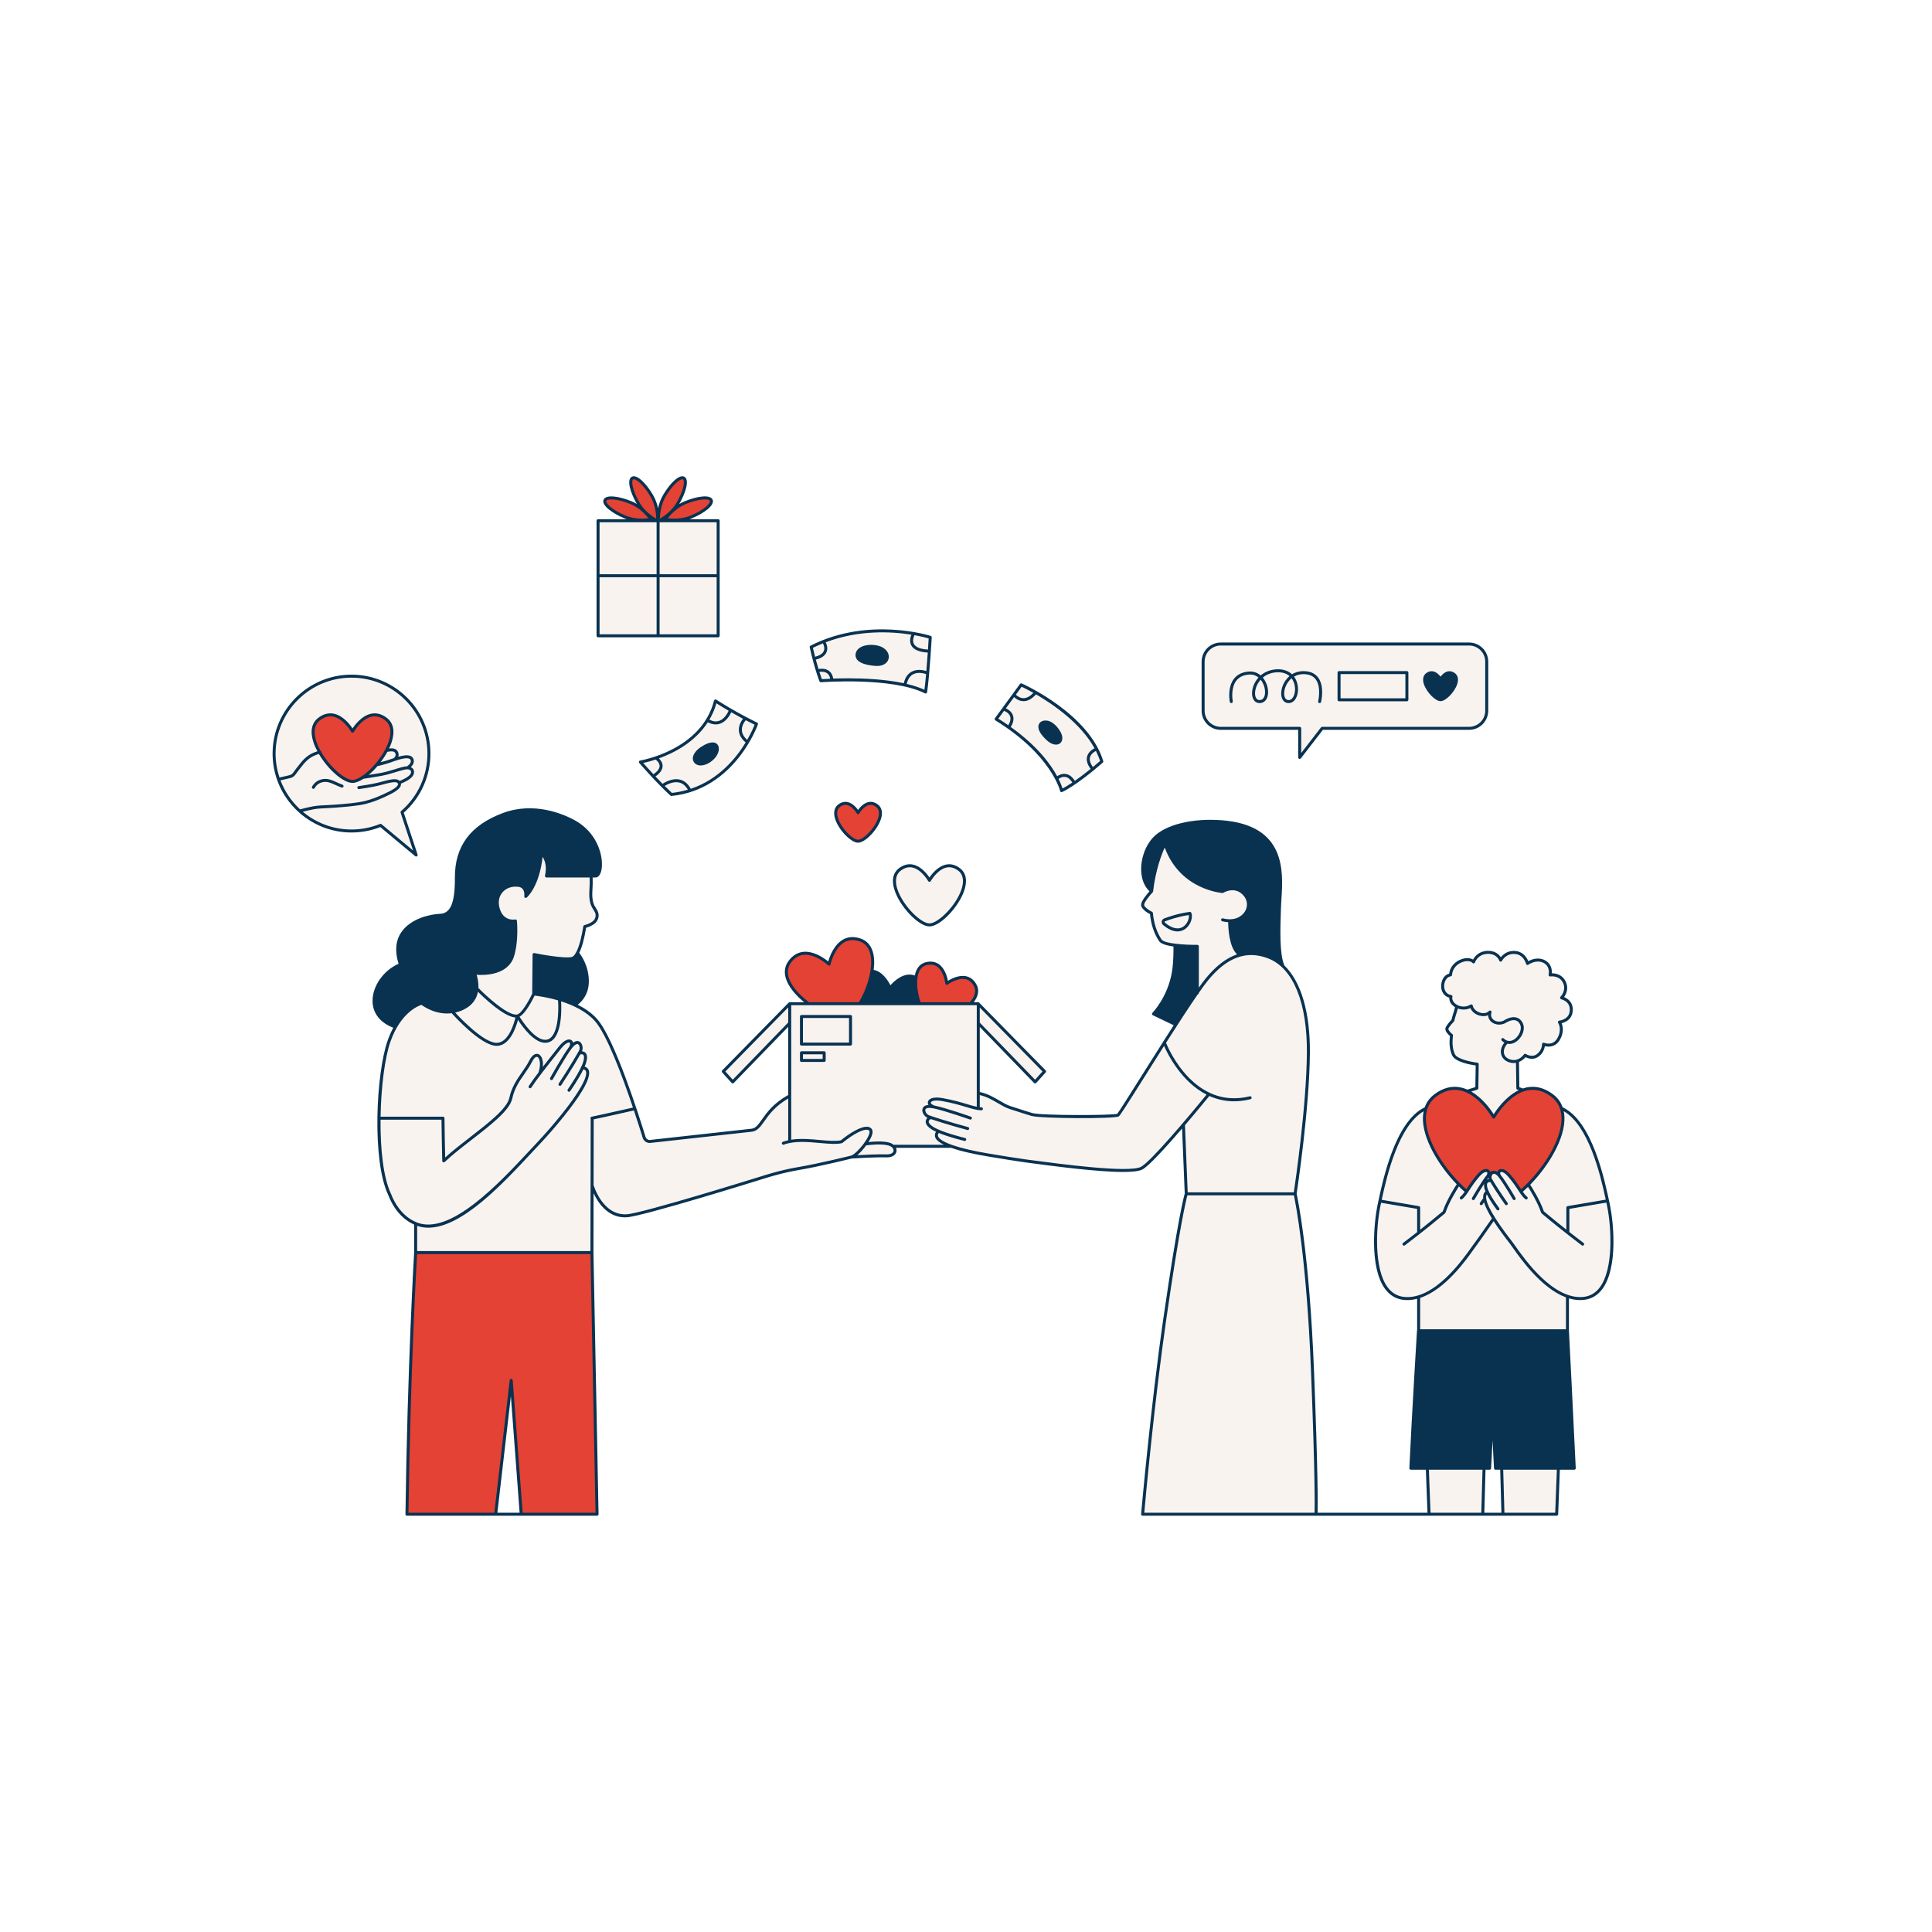 <svg xmlns="http://www.w3.org/2000/svg" xmlns:xlink="http://www.w3.org/1999/xlink" width="1080" zoomAndPan="magnify" viewBox="0 0 810 810" height="1080" preserveAspectRatio="xMidYMid meet" version="1.0"><defs><clipPath id="ae3e4cf49a"><path d="M 114.215 199.297 L 677 199.297 L 677 635.793 L 114.215 635.793 Z M 114.215 199.297 " clip-rule="nonzero"/></clipPath></defs><path fill="#f9f3ef" d="M 281.492 333.082 C 307.949 330.402 317.164 303.516 317.164 303.516 C 317.164 303.516 308.969 299.66 299.969 293.875 C 294.504 315.406 268.477 319.477 268.477 319.477 C 268.477 319.477 275.598 327.723 281.492 333.082 Z M 388.023 289.855 C 389.148 285.52 389.629 267.52 389.629 267.52 C 389.629 267.52 384.328 264.309 368.098 264.629 C 351.871 264.949 339.82 271.379 339.82 271.379 L 344.477 285.355 C 370.832 283.59 385.293 288.09 388.023 289.855 Z M 428.141 287.23 L 417.75 301.586 C 417.75 301.586 427.285 307.371 435.105 315.941 C 442.926 324.512 445.496 331.367 445.496 331.367 C 445.496 331.367 458.457 323.332 461.777 319.262 C 459.852 313.586 455.672 300.621 428.141 287.23 Z M 359.582 340.152 C 359.582 340.152 356.609 335.09 352.273 337.578 C 347.934 340.07 352.031 350.355 359.742 352.684 C 362.316 352.121 367.699 348.105 368.984 343.285 C 370.27 338.465 368.422 336.938 365.207 336.855 C 361.992 336.777 359.582 340.152 359.582 340.152 Z M 410.25 420.812 L 406.824 420.602 L 330.875 420.812 L 303.449 448.988 L 307.199 453.164 L 330.98 428.957 L 331.09 459.164 C 331.09 459.164 324.555 463.316 321.422 467.652 C 318.285 471.992 317.645 474 314.992 474 C 312.34 474 275.223 478.098 275.223 478.098 L 272.895 478.5 C 272.895 478.5 270.887 478.98 269.52 475.445 C 268.152 471.91 266.066 464.629 266.066 464.629 C 266.066 464.629 260.387 445.133 253.316 432.918 C 249.141 425.422 242.82 421.672 241.32 421.242 C 243.355 419.422 247.316 416.422 246.141 409.352 C 245.281 404.961 242.285 399.711 242.285 399.711 C 242.285 399.711 244.641 392.746 245.176 388.57 C 246.996 388.035 250.156 386.75 250.277 383.535 C 250.277 382.008 247.371 379.625 247.48 375.02 C 247.586 370.414 248.016 367.52 248.016 367.52 L 229.109 367.254 C 230.605 360.824 227.02 357.664 227.02 357.664 C 225.895 371.164 220.43 375.824 220.43 375.824 C 220.43 375.824 221.074 371.484 217.219 371.164 C 211.914 370.52 207.094 374.699 208.863 380.965 C 210.629 387.23 216.094 386.105 216.094 386.105 C 216.094 386.105 216.895 393.98 214.969 400.566 C 212.227 409.938 198.898 407.961 198.898 407.961 C 198.898 407.961 203.398 418.242 194.078 422.742 C 184.758 427.242 176.832 420.602 176.832 420.602 C 176.832 420.602 168.047 422.527 163.121 436.453 C 158.191 450.379 156.691 486.801 163.336 500.727 C 167.191 510.797 174.262 512.941 174.262 512.941 L 174.262 525.152 L 248.176 525.152 L 247.961 496.227 C 247.961 496.227 251.039 508.227 260.359 509.512 C 263.414 509.594 268.555 508.305 268.555 508.305 L 294.668 501.477 L 328.945 491.086 L 344.801 488.035 L 357.922 484.82 L 363.277 484.926 L 370.938 484.766 C 370.938 484.766 374.582 485.086 375.062 483 C 375.543 480.91 374.527 480.641 374.527 480.641 L 410.039 480.695 L 410.145 429.062 L 434.141 453.914 L 437.781 449.203 Z M 248.176 525.152 L 174.262 525.152 C 174.262 525.152 171.477 571.43 170.617 634.844 C 192.898 634.844 207.816 634.844 207.816 634.844 L 214.324 578.711 L 218.527 634.844 L 250.316 634.844 Z M 551.117 594.996 C 550.477 565.859 547.367 532.863 547.367 532.863 L 542.977 500.086 L 545.762 480.59 C 545.762 480.59 547.691 463.02 548.332 449.629 C 548.977 436.238 549.297 418.562 537.191 403.887 C 536.77 402.199 536.461 400.594 536.227 399.117 C 536.227 393.355 536.227 385.969 536.227 380.285 C 536.227 369.402 541.18 347.055 512.188 344.852 C 499.934 343.922 489.117 346.828 484.441 351.625 C 478.961 357.25 477.309 368.75 483.215 373.66 C 483.215 373.66 479.77 377.312 479.492 379.094 C 479.316 379.555 479.562 380.035 480.035 380.531 C 480.816 381.473 482.199 382.273 482.812 382.602 C 482.812 382.602 482.812 382.602 482.816 382.602 C 482.734 385.547 484.055 390.898 486.82 394.02 C 487.07 394.395 487.562 394.711 488.207 394.984 C 489.301 395.504 490.773 395.859 492.348 396.098 C 492.754 400.293 493.324 414.559 483.738 424.777 C 486.414 426.172 492.734 429.703 492.734 429.703 L 469.062 467.305 C 469.062 467.305 459.207 469.34 444.262 468.215 C 433.98 467.734 433.98 467.734 433.98 467.734 L 421.605 463.797 C 421.605 463.797 414.055 458.496 409.555 458.172 C 405.055 457.852 399.27 480.75 399.27 480.75 L 405.055 482.277 C 405.055 482.277 414.938 484.605 426.91 486.293 C 438.879 487.98 453.824 489.828 461.617 490.23 C 469.41 490.633 475.516 491.594 478.328 489.906 C 481.141 488.223 496.242 471.348 496.242 471.348 L 497.367 499.949 C 497.367 499.949 493.809 514.867 491.344 531.363 C 488.879 547.859 484.914 579.035 484.914 579.035 L 479.023 634.629 L 551.438 634.629 C 551.441 634.633 551.762 624.133 551.117 594.996 Z M 276.402 218.32 C 277.609 217.691 281.676 215.336 284.156 211.125 C 287.086 206.141 288.207 201.363 286.66 200.453 C 285.113 199.543 281.484 202.848 278.555 207.828 C 275.918 212.312 275.996 217.352 276.039 218.32 L 275.754 218.32 C 275.797 217.352 275.875 212.312 273.238 207.828 C 270.309 202.848 266.676 199.543 265.129 200.453 C 263.586 201.363 264.707 206.141 267.637 211.125 C 270.113 215.336 274.184 217.691 275.387 218.32 L 250.738 218.32 L 250.738 266.559 L 301.094 266.559 L 301.094 218.32 Z M 597.715 464.922 C 597.715 464.922 590.086 466.688 584.461 482.195 C 578.836 497.703 576.508 513.527 576.668 514.977 C 576.828 516.422 573.184 549.684 595.145 543.789 C 594.719 551.719 594.93 556.859 594.93 556.859 L 591.449 615.082 L 598.199 615.883 L 599.164 634.844 L 621.336 634.926 L 622.301 615.645 L 624.23 615.402 L 625.918 599.094 L 627.281 615.645 L 629.289 615.562 L 630.336 634.684 L 652.75 634.766 L 653.555 615.484 L 659.98 615.32 L 659.016 594.996 L 657.332 557.957 L 657.332 543.656 C 657.332 543.656 663.277 545.824 667.133 543.414 C 670.988 541.004 676.211 536.426 675.809 518.75 C 675.406 501.074 668.496 482.676 665.445 476.57 C 662.391 470.465 658.938 466.609 655 465 C 651.062 463.395 638.449 456.887 638.449 456.887 L 636.199 455.922 L 635.961 444.754 C 635.961 444.754 638.371 444.195 639.332 442.426 C 643.191 444.195 647.047 442.023 647.367 437.688 C 650.5 438.973 655.48 437.605 653.875 428.848 C 657.008 428.285 659.016 426.68 658.695 422.582 C 658.375 418.484 654.438 418.242 654.438 418.242 C 654.438 418.242 657.492 415.512 655.805 411.734 C 654.117 407.961 649.777 408.844 649.777 408.844 C 649.777 408.844 651.062 404.988 647.367 402.977 C 643.672 400.969 640.137 404.023 640.137 404.023 C 640.137 404.023 639.254 399.441 634.836 399.281 C 630.414 399.121 628.969 402.574 628.969 402.574 C 628.969 402.574 627.281 398.398 622.301 399.441 C 617.32 400.488 617.883 403.379 617.883 403.379 C 617.883 403.379 614.75 401.051 610.812 404.023 C 606.875 406.996 608.32 408.762 608.32 408.762 C 608.32 408.762 605.27 408.441 604.867 414.227 C 604.867 416.152 608 417.84 608 417.84 C 608 417.84 608 421.375 611.133 422.582 C 609.688 426.117 609.688 427.48 609.688 427.48 C 609.688 427.48 606.07 429.973 606.473 431.18 C 606.875 432.383 608.562 434.07 608.562 434.07 C 608.562 434.07 607.117 439.855 610.25 443.551 C 611.777 444.918 618.766 446.121 618.766 446.121 L 618.926 455.922 L 615.551 457.531 Z M 402.051 364.48 C 395.148 359.301 389.684 369.082 389.684 369.082 C 389.684 369.082 384.219 359.301 377.316 364.48 C 369.465 370.367 383.645 387.777 389.684 387.777 C 395.723 387.777 409.902 370.367 402.051 364.48 Z M 384.168 410.047 C 384.168 410.047 380.473 406.512 373.562 414.227 C 371.793 410.207 368.098 406.836 365.047 407.156 C 365.367 410.531 361.512 418.562 359.742 420.812 C 369.062 420.812 384.973 420.652 384.973 420.652 C 384.973 420.652 382.883 413.906 384.168 410.047 Z M 615.926 270.012 L 511.805 270.012 C 507.723 270.012 504.414 273.32 504.414 277.402 L 504.414 297.969 C 504.414 302.051 507.723 305.359 511.805 305.359 L 544.906 305.359 L 544.906 317.547 L 554.32 305.359 L 615.926 305.359 C 620.008 305.359 623.32 302.051 623.32 297.969 L 623.32 277.402 C 623.32 273.32 620.008 270.012 615.926 270.012 Z M 168.316 340.906 C 175.434 334.969 179.965 326.039 179.965 316.047 C 179.965 298.18 165.48 283.695 147.613 283.695 C 129.746 283.695 115.262 298.18 115.262 316.047 C 115.262 333.914 129.746 348.398 147.613 348.398 C 151.812 348.398 155.82 347.59 159.504 346.133 L 174.266 358.297 Z M 168.316 340.906 " fill-opacity="1" fill-rule="nonzero"/><path fill="#e34234" d="M 637.699 499.465 L 637.68 499.465 C 637.188 498.777 636.488 497.797 635.598 496.535 C 633.75 493.926 631.66 491.074 629.332 490.793 C 628.566 490.59 628.246 492.078 628.246 492.078 C 628.246 492.078 626.68 490.914 625.434 491.875 C 624.188 492.84 623.867 492.84 623.867 492.84 C 623.867 492.84 624.953 491.195 623.184 490.793 C 621.418 490.391 619.648 492.68 618.727 493.805 C 618.281 494.348 616.461 496.898 614.699 499.395 C 602.641 489 590.266 467.895 601.762 459.27 C 615.422 449.023 626.238 468.375 626.238 468.375 C 626.238 468.375 637.055 449.023 650.715 459.27 C 662.238 467.91 649.781 489.094 637.699 499.465 Z M 265.129 200.453 C 263.582 201.363 264.707 206.141 267.637 211.125 C 270.566 216.105 275.742 218.5 275.742 218.5 C 275.742 218.5 276.168 212.812 273.238 207.828 C 270.309 202.848 266.676 199.543 265.129 200.453 Z M 278.555 207.828 C 275.621 212.812 276.047 218.5 276.047 218.5 C 276.047 218.5 281.223 216.105 284.156 211.125 C 287.086 206.141 288.207 201.363 286.66 200.453 C 285.113 199.543 281.484 202.848 278.555 207.828 Z M 253.633 209.754 C 252.949 211.414 256.727 214.547 262.07 216.754 C 267.414 218.957 272.984 217.742 272.984 217.742 C 272.984 217.742 269.895 212.953 264.551 210.746 C 259.203 208.539 254.316 208.098 253.633 209.754 Z M 287.281 210.746 C 281.938 212.953 278.844 217.742 278.844 217.742 C 278.844 217.742 284.414 218.957 289.762 216.754 C 295.105 214.547 298.883 211.414 298.199 209.754 C 297.512 208.098 292.625 208.539 287.281 210.746 Z M 161.762 301.527 C 153.969 295.684 147.801 306.719 147.801 306.719 C 147.801 306.719 141.633 295.684 133.84 301.527 C 124.98 308.172 140.984 327.82 147.801 327.82 C 154.617 327.82 170.621 308.172 161.762 301.527 Z M 365.449 406.914 C 367.617 401.691 365.449 392.773 357.254 393.66 C 349.059 394.543 347.691 404.023 347.691 404.023 C 347.691 404.023 341.504 399.121 337.086 399.605 C 332.668 400.086 327.285 404.988 330.5 411.254 C 333.711 417.52 338.613 420.812 338.613 420.812 C 338.613 420.812 349.148 420.812 360.48 420.812 C 363.262 417.488 365.449 406.914 365.449 406.914 Z M 406.824 410.609 C 403.207 408.121 399.191 411.172 397.023 412.137 C 395.898 406.512 393.086 403.941 390.113 403.863 C 387.141 403.781 384.086 405.949 383.848 409.648 C 383.578 415.352 384.941 419.168 385.469 420.812 C 396.07 420.812 405.418 420.812 406.582 420.812 C 410.039 419.125 410.438 413.102 406.824 410.609 Z M 174.262 525.152 C 174.262 525.152 171.477 571.43 170.617 634.844 C 192.898 634.844 207.816 634.844 207.816 634.844 L 214.324 578.711 L 218.527 634.844 L 250.316 634.844 L 248.176 525.152 M 352.836 336.883 C 348.602 338.168 349.996 349.793 359.691 352.738 C 361.297 352.738 366.812 348.988 368.473 343.684 C 370.133 338.383 367.672 336.668 364.777 336.723 C 361.887 336.777 359.797 340.418 359.797 340.418 C 359.797 340.418 357.066 335.598 352.836 336.883 Z M 352.836 336.883 " fill-opacity="1" fill-rule="nonzero"/><g clip-path="url(#ae3e4cf49a)"><path fill="#093251" d="M 382.785 362.484 C 380.797 362.059 378.824 362.562 376.941 363.977 C 374.34 365.926 373.699 369.145 375.078 373.293 C 377.434 380.355 385.215 388.406 389.684 388.406 C 394.156 388.406 401.934 380.355 404.289 373.293 C 405.672 369.145 405.027 365.926 402.43 363.977 C 400.543 362.562 398.574 362.059 396.582 362.484 C 393.227 363.195 390.738 366.34 389.684 367.898 C 388.629 366.34 386.141 363.195 382.785 362.484 Z M 390.234 369.391 C 390.262 369.34 392.988 364.531 396.844 363.715 C 398.469 363.371 400.094 363.797 401.676 364.984 C 404.355 366.996 403.926 370.395 403.094 372.895 C 400.801 379.777 393.262 387.148 389.684 387.148 C 386.105 387.148 378.566 379.777 376.273 372.895 C 375.441 370.395 375.012 366.996 377.695 364.984 C 378.922 364.062 380.176 363.598 381.438 363.598 C 381.797 363.598 382.16 363.637 382.52 363.715 C 386.371 364.527 389.105 369.34 389.133 369.391 C 389.246 369.586 389.457 369.711 389.684 369.711 C 389.914 369.711 390.121 369.586 390.234 369.391 Z M 364.113 336.277 C 362.07 336.711 360.52 338.488 359.742 339.57 C 358.969 338.488 357.418 336.711 355.375 336.277 C 354.031 335.992 352.711 336.328 351.453 337.273 C 349.73 338.566 349.277 340.773 350.184 343.488 C 351.715 348.078 356.805 353.312 359.742 353.312 C 362.68 353.312 367.773 348.078 369.301 343.488 C 370.207 340.773 369.758 338.566 368.035 337.273 C 366.773 336.328 365.453 335.992 364.113 336.277 Z M 368.109 343.09 C 366.664 347.418 361.965 352.055 359.742 352.055 C 357.523 352.055 352.82 347.418 351.379 343.09 C 350.867 341.562 350.598 339.488 352.207 338.281 C 352.961 337.715 353.699 337.438 354.453 337.438 C 354.672 337.438 354.891 337.461 355.113 337.508 C 357.473 338.004 359.176 341 359.195 341.027 C 359.305 341.227 359.516 341.352 359.742 341.352 C 359.969 341.352 360.18 341.227 360.293 341.027 C 360.309 341 362.016 338.004 364.375 337.508 C 365.363 337.297 366.309 337.555 367.277 338.281 C 368.887 339.488 368.617 341.562 368.109 343.09 Z M 343.574 285.648 C 343.676 285.902 343.938 286.059 344.207 286.039 C 344.504 286.012 373.977 283.777 387.797 290.688 C 387.883 290.73 387.98 290.754 388.078 290.754 C 388.18 290.754 388.277 290.73 388.371 290.68 C 388.547 290.586 388.672 290.414 388.699 290.215 C 389.766 282.773 390.625 267.391 390.633 267.234 C 390.648 266.949 390.473 266.691 390.203 266.602 C 389.945 266.52 364.172 258.309 339.801 270.711 C 339.543 270.84 339.41 271.129 339.473 271.41 C 341.602 280.781 343.496 285.453 343.574 285.648 Z M 343.535 281.715 C 344.176 281.605 345.594 281.473 346.688 282.207 C 347.398 282.684 347.855 283.484 348.082 284.555 C 346.445 284.625 345.215 284.703 344.574 284.75 C 344.379 284.223 344.012 283.207 343.535 281.715 Z M 387.57 289.184 C 385.363 288.168 382.836 287.363 380.141 286.723 C 380.617 284.727 381.543 283.359 382.895 282.664 C 384.977 281.602 387.535 282.371 388.266 282.629 C 388.051 285.008 387.816 287.297 387.57 289.184 Z M 389.055 272.332 C 385.957 272.16 383.918 271.363 383.172 270.004 C 382.379 268.562 383.164 266.797 383.41 266.312 C 386.387 266.844 388.473 267.406 389.348 267.66 C 389.305 268.457 389.199 270.16 389.055 272.332 Z M 382.121 266.094 C 381.723 267.008 381.133 268.891 382.066 270.602 C 383.039 272.387 385.371 273.387 388.973 273.586 C 388.809 275.926 388.609 278.648 388.379 281.34 C 387.234 280.977 384.625 280.375 382.332 281.543 C 380.625 282.41 379.473 284.062 378.91 286.445 C 371.293 284.801 362.527 284.387 355.691 284.387 C 353.285 284.387 351.141 284.438 349.348 284.504 C 349.074 282.992 348.43 281.855 347.383 281.156 C 345.801 280.102 343.875 280.359 343.16 280.508 C 342.82 279.387 342.441 278.07 342.035 276.555 C 344.445 275.949 345.973 274.867 346.57 273.332 C 347.195 271.727 346.609 270.113 346.191 269.27 C 360.18 263.973 373.91 264.777 382.121 266.094 Z M 345.012 269.723 C 345.332 270.34 345.871 271.668 345.395 272.883 C 344.953 274.016 343.711 274.84 341.719 275.34 C 341.422 274.195 341.117 272.953 340.809 271.609 C 342.207 270.914 343.609 270.289 345.012 269.723 Z M 367.035 279.184 C 367.262 279.199 367.488 279.207 367.707 279.207 C 369.719 279.207 371.301 278.492 372.113 277.195 C 372.824 276.062 372.82 274.641 372.094 273.395 C 370.914 271.359 368.156 270.234 364.699 270.375 C 362.438 270.469 360.617 271.16 359.578 272.328 C 358.926 273.059 358.617 273.953 358.688 274.906 C 358.809 276.578 360.355 278.68 367.035 279.184 Z M 299.738 293.289 C 299.551 293.363 299.41 293.523 299.359 293.719 C 294.062 314.59 268.633 318.812 268.379 318.855 C 268.152 318.891 267.961 319.043 267.883 319.258 C 267.805 319.473 267.848 319.715 268 319.887 C 268.07 319.969 275.215 328.227 281.066 333.547 C 281.184 333.652 281.336 333.711 281.488 333.711 C 281.512 333.711 281.531 333.707 281.555 333.707 C 308.105 331.02 317.664 303.992 317.758 303.719 C 317.863 303.414 317.719 303.082 317.43 302.945 C 317.348 302.906 309.168 299.039 300.309 293.344 C 300.137 293.234 299.93 293.215 299.738 293.289 Z M 274.852 318.449 C 275.164 318.668 276.512 319.695 276.539 321.078 C 276.559 322.227 275.684 323.414 273.945 324.605 C 272.074 322.594 270.523 320.855 269.668 319.883 C 270.758 319.648 272.598 319.199 274.852 318.449 Z M 278.688 329.527 C 279.348 329.098 282.125 327.441 284.785 328.086 C 286.242 328.441 287.449 329.453 288.387 331.086 C 286.293 331.703 284.074 332.168 281.707 332.426 C 280.719 331.523 279.699 330.539 278.688 329.527 Z M 289.613 330.703 C 288.484 328.617 286.965 327.32 285.082 326.863 C 281.492 325.988 277.949 328.5 277.801 328.605 C 277.797 328.609 277.793 328.617 277.785 328.625 C 276.762 327.582 275.754 326.535 274.809 325.531 C 276.816 324.117 277.828 322.613 277.797 321.055 C 277.77 319.66 276.914 318.594 276.242 317.965 C 282.578 315.672 291.363 311.172 296.75 302.82 C 297.895 303.41 299.008 303.719 300.07 303.719 C 300.738 303.719 301.391 303.605 302.02 303.371 C 304.637 302.402 306.09 299.703 306.582 298.617 C 308.395 299.66 310.074 300.578 311.523 301.352 C 310.875 302.148 309.625 304 309.773 306.305 C 309.891 308.121 310.852 309.789 312.617 311.277 C 308.602 317.887 301.293 326.809 289.613 330.703 Z M 313.266 310.18 C 311.875 308.961 311.125 307.637 311.031 306.234 C 310.891 304.141 312.25 302.426 312.664 301.953 C 314.391 302.855 315.695 303.504 316.371 303.832 C 315.977 304.836 314.973 307.211 313.266 310.18 Z M 305.484 297.984 C 305.125 298.801 303.844 301.359 301.578 302.191 C 300.32 302.656 298.918 302.484 297.414 301.734 C 298.625 299.672 299.637 297.395 300.352 294.867 C 302.117 295.984 303.848 297.027 305.484 297.984 Z M 293.895 313.164 C 291.961 314.434 290.688 316.086 290.492 317.594 C 290.379 318.461 290.625 319.258 291.199 319.898 C 291.793 320.555 292.656 320.914 293.699 320.926 C 293.723 320.926 293.742 320.926 293.766 320.926 C 295.633 320.926 297.828 319.832 299.516 318.062 C 301.379 316.105 301.941 313.496 300.797 312.125 C 300.094 311.281 298.262 310.301 293.895 313.164 Z M 417.312 302.016 C 440.762 316.461 444.418 331.461 444.453 331.613 C 444.492 331.793 444.613 331.949 444.781 332.035 C 444.871 332.078 444.969 332.102 445.066 332.102 C 445.152 332.102 445.234 332.086 445.312 332.051 C 445.547 331.953 451.156 329.492 462.352 319.734 C 462.539 319.574 462.613 319.316 462.539 319.078 C 456.527 299.32 429.543 287.062 428.398 286.551 C 428.129 286.43 427.809 286.516 427.633 286.754 L 417.137 301.105 C 417.031 301.25 416.992 301.43 417.027 301.602 C 417.059 301.773 417.164 301.922 417.312 302.016 Z M 443.809 326.559 C 444.047 326.375 445.316 325.473 446.781 325.758 C 447.828 325.961 448.762 326.766 449.574 328.09 C 447.586 329.414 446.211 330.188 445.469 330.574 C 445.219 329.773 444.719 328.387 443.809 326.559 Z M 458.227 321.582 C 457.098 320.047 456.676 318.664 456.996 317.477 C 457.402 315.988 458.855 315.141 459.469 314.84 C 460.152 316.207 460.75 317.609 461.215 319.055 C 460.168 319.965 459.176 320.801 458.227 321.582 Z M 458.883 313.723 C 458.07 314.125 456.316 315.188 455.785 317.137 C 455.352 318.73 455.852 320.492 457.254 322.379 C 454.641 324.496 452.426 326.137 450.633 327.375 C 449.625 325.75 448.41 324.789 447.004 324.52 C 445.258 324.184 443.797 325.031 443.219 325.434 C 440.484 320.402 434.898 312.75 423.773 304.797 C 424.883 302.953 425.188 301.289 424.652 299.844 C 424.039 298.176 422.488 297.316 421.711 296.98 L 425.16 292.266 C 425.84 292.91 427.195 293.938 429.039 293.965 C 429.066 293.969 429.094 293.969 429.125 293.969 C 430.922 293.969 432.68 293 434.355 291.113 C 441.613 295.328 453.113 303.242 458.883 313.723 Z M 428.344 287.914 C 429.137 288.293 430.906 289.16 433.238 290.477 C 431.852 291.969 430.438 292.711 429.07 292.707 C 427.547 292.688 426.391 291.723 425.91 291.242 Z M 420.945 298.031 C 421.234 298.133 422.926 298.785 423.477 300.289 C 423.859 301.332 423.59 302.605 422.734 304.062 C 421.414 303.145 420.027 302.223 418.551 301.301 Z M 438.73 310.23 C 440.207 311.625 441.605 312.184 442.73 312.184 C 443.492 312.184 444.129 311.93 444.582 311.508 C 445.652 310.512 446 308.234 443.449 305.102 C 440.461 301.43 437.633 301.801 436.438 302.598 C 435.797 303.027 435.41 303.691 435.344 304.477 C 435.211 306.051 436.352 307.988 438.73 310.23 Z M 356.582 425.539 L 336.016 425.539 C 335.668 425.539 335.387 425.82 335.387 426.168 L 335.387 437.738 C 335.387 438.086 335.668 438.367 336.016 438.367 L 356.582 438.367 C 356.93 438.367 357.211 438.086 357.211 437.738 L 357.211 426.168 C 357.211 425.82 356.93 425.539 356.582 425.539 Z M 355.953 437.109 L 336.645 437.109 L 336.645 426.801 L 355.953 426.801 Z M 345.539 440.75 L 336.016 440.75 C 335.668 440.75 335.387 441.031 335.387 441.383 L 335.387 444.594 C 335.387 444.941 335.668 445.223 336.016 445.223 L 345.539 445.223 C 345.887 445.223 346.168 444.941 346.168 444.594 L 346.168 441.383 C 346.168 441.031 345.887 440.75 345.539 440.75 Z M 344.906 443.965 L 336.645 443.965 L 336.645 442.012 L 344.906 442.012 Z M 131.109 330.668 C 131.195 330.707 131.289 330.727 131.379 330.727 C 131.613 330.727 131.84 330.594 131.949 330.367 C 131.957 330.352 132.797 328.625 134.84 328.039 C 136.945 327.441 138.469 328.125 140.578 329.078 C 141.344 329.426 142.215 329.816 143.188 330.176 C 143.516 330.297 143.879 330.129 143.996 329.805 C 144.117 329.48 143.953 329.117 143.625 328.996 C 142.691 328.652 141.883 328.285 141.098 327.93 C 138.922 326.949 137.047 326.098 134.492 326.832 C 131.91 327.57 130.855 329.738 130.812 329.828 C 130.66 330.141 130.797 330.52 131.109 330.668 Z M 174.07 358.953 C 174.188 359.047 174.332 359.098 174.473 359.098 C 174.598 359.098 174.723 359.062 174.828 358.988 C 175.062 358.832 175.16 358.539 175.07 358.27 L 169.281 340.723 C 176.391 334.434 180.461 325.426 180.461 315.941 C 180.461 297.695 165.617 282.852 147.371 282.852 C 129.129 282.852 114.285 297.695 114.285 315.941 C 114.285 319.734 114.938 323.379 116.117 326.777 C 116.117 326.781 116.117 326.789 116.117 326.797 C 116.129 326.855 116.152 326.91 116.18 326.961 C 120.73 339.805 132.992 349.027 147.371 349.027 C 151.523 349.027 155.578 348.262 159.434 346.754 Z M 117.59 327.152 C 118.418 326.98 119.895 326.664 121.762 326.199 C 122.594 325.992 123.328 325.496 123.832 324.809 C 125.273 322.848 125.555 322.473 127.027 320.648 C 128.996 318.211 130.914 316.906 133.695 316.117 C 137.441 322.477 143.801 328.246 147.801 328.246 C 149.137 328.246 150.734 327.59 152.41 326.5 C 152.414 326.5 152.418 326.5 152.418 326.5 C 152.469 326.492 157.305 325.777 159.816 325.305 C 162.125 324.871 164.246 324.223 166.113 323.648 C 167.625 323.184 168.93 322.785 170.016 322.594 C 170.305 322.543 170.57 322.527 170.82 322.531 C 170.828 322.531 170.832 322.539 170.84 322.539 C 170.844 322.539 170.848 322.535 170.848 322.535 C 171.496 322.559 171.988 322.77 172.215 323.156 C 172.477 323.609 172.34 324.25 171.859 324.824 C 170.859 326.023 168.496 327.031 167.539 327.402 C 166.273 326.066 163.301 326.852 159.887 327.766 L 158.605 328.105 C 155.941 328.801 150.41 329.578 150.355 329.586 C 150.008 329.637 149.77 329.953 149.816 330.297 C 149.867 330.641 150.18 330.883 150.527 330.832 C 150.758 330.801 156.188 330.039 158.922 329.324 L 160.215 328.98 C 162.898 328.258 166.246 327.359 166.77 328.43 C 166.883 328.66 166.898 328.848 166.82 329.062 C 166.477 330.023 164.438 331.332 160.59 333.066 C 158.367 334.066 155.934 335.109 152.82 335.871 C 149.738 336.621 144.387 337.074 140.07 337.383 C 139.098 337.449 138.082 337.5 137.082 337.547 C 134.938 337.652 132.91 337.754 131.402 338.031 C 129.035 338.473 126.633 339.102 125.805 339.324 C 122.195 335.988 119.355 331.832 117.59 327.152 Z M 170.629 321.297 C 170.359 321.301 170.09 321.301 169.797 321.352 C 168.637 321.559 167.297 321.969 165.746 322.445 C 163.906 323.008 161.824 323.648 159.586 324.07 C 158.219 324.324 156.152 324.656 154.559 324.902 C 155.816 323.844 157.066 322.586 158.25 321.211 C 160.547 320.691 162.801 320.023 165.145 319.172 C 169.289 317.668 170.996 317.773 171.699 318.125 C 171.953 318.254 172.109 318.441 172.188 318.707 C 172.555 319.945 171.047 321.027 170.629 321.297 Z M 165.055 317.875 C 164.938 317.914 164.832 317.945 164.715 317.988 C 162.969 318.625 161.277 319.125 159.578 319.566 C 160.637 318.176 161.602 316.703 162.414 315.211 C 164.809 314.723 165.434 315.215 165.691 315.711 C 166.273 316.844 165.32 317.672 165.055 317.875 Z M 161.504 314.246 C 161.438 314.324 161.387 314.41 161.363 314.512 C 157.828 321.043 151.223 326.988 147.801 326.988 C 144.543 326.988 138.387 321.594 134.754 315.434 C 134.766 315.355 134.766 315.273 134.742 315.188 C 134.695 314.992 134.555 314.852 134.383 314.773 C 133.672 313.492 133.066 312.188 132.633 310.895 C 131.688 308.059 131.203 304.195 134.262 301.902 C 135.656 300.855 137.082 300.328 138.52 300.328 C 138.93 300.328 139.344 300.371 139.754 300.461 C 144.125 301.383 147.223 306.832 147.25 306.887 C 147.477 307.281 148.125 307.281 148.352 306.887 C 148.383 306.832 151.48 301.383 155.848 300.461 C 157.691 300.07 159.543 300.555 161.344 301.902 C 164.398 304.195 163.914 308.059 162.969 310.895 C 162.594 312.008 162.09 313.133 161.504 314.246 Z M 147.371 347.77 C 139.602 347.77 132.477 344.969 126.945 340.324 C 128.062 340.035 129.867 339.598 131.633 339.27 C 133.059 339.004 135.043 338.91 137.141 338.805 C 138.152 338.758 139.176 338.707 140.16 338.637 C 144.527 338.324 149.949 337.867 153.121 337.094 C 156.336 336.309 158.828 335.238 161.109 334.215 C 165.516 332.227 167.516 330.859 168.004 329.488 C 168.117 329.172 168.145 328.855 168.098 328.535 C 169.207 328.102 171.668 327.016 172.828 325.629 C 173.656 324.641 173.836 323.449 173.305 322.527 C 173.066 322.117 172.688 321.828 172.242 321.617 C 173 320.895 173.809 319.746 173.395 318.348 C 173.219 317.754 172.828 317.289 172.266 317.004 C 171.207 316.469 169.461 316.555 166.984 317.254 C 167.191 316.641 167.215 315.922 166.812 315.137 C 166.109 313.773 164.621 313.621 163.129 313.809 C 163.527 312.965 163.883 312.121 164.16 311.293 C 165.703 306.66 164.992 303.066 162.098 300.895 C 159.996 299.32 157.801 298.762 155.582 299.23 C 151.762 300.039 148.941 303.68 147.801 305.387 C 146.664 303.68 143.84 300.039 140.02 299.23 C 137.801 298.762 135.609 299.32 133.504 300.895 C 130.613 303.066 129.898 306.66 131.441 311.293 C 131.848 312.512 132.41 313.754 133.07 314.988 C 130.191 315.859 128.102 317.312 126.047 319.855 C 124.562 321.695 124.246 322.121 122.82 324.062 C 122.488 324.516 122.004 324.84 121.457 324.977 C 119.465 325.477 117.934 325.797 117.168 325.953 C 116.121 322.801 115.543 319.438 115.543 315.941 C 115.543 298.391 129.824 284.113 147.371 284.113 C 164.922 284.113 179.203 298.391 179.203 315.941 C 179.203 325.199 175.172 333.984 168.145 340.047 C 167.953 340.211 167.879 340.48 167.957 340.719 L 173.188 356.578 L 159.953 345.547 C 159.836 345.449 159.691 345.398 159.547 345.398 C 159.469 345.398 159.387 345.414 159.312 345.445 C 155.504 346.988 151.488 347.77 147.371 347.77 Z M 498.801 382.316 C 494.25 382.895 490.113 384.293 488.055 385.074 C 487.523 385.277 487.145 385.734 487.051 386.301 C 486.953 386.875 487.164 387.438 487.605 387.812 C 490.043 389.852 492.07 390.504 493.672 390.504 C 495.199 390.504 496.34 389.91 497.066 389.355 C 499.336 387.625 500.215 384.344 499.453 382.68 C 499.34 382.43 499.078 382.285 498.801 382.316 Z M 496.301 388.355 C 494.246 389.918 491.445 389.387 488.418 386.848 C 488.273 386.727 488.281 386.57 488.293 386.508 C 488.305 386.438 488.348 386.309 488.504 386.25 C 490.43 385.52 494.219 384.234 498.434 383.637 C 498.641 384.879 497.961 387.09 496.301 388.355 Z M 674.98 505.203 C 672.781 494.695 667.648 470.141 655.152 464.23 C 654.379 462.047 653.023 460.215 651.09 458.766 C 647.508 456.078 643.785 455.121 640.02 455.918 C 639.496 456.031 638.984 456.184 638.48 456.352 L 636.984 455.805 L 636.836 445.246 C 638.156 444.703 639.102 443.789 639.578 443.234 C 640.582 443.734 642.898 444.562 645.008 443.016 C 646.957 441.586 647.527 439.707 647.691 438.617 C 649.477 439.07 652.312 438.914 654.02 435.906 C 655.801 432.773 655.227 430.23 654.727 428.988 C 656.082 428.648 658.602 427.641 659.23 424.809 C 659.922 421.695 658.598 419.172 655.754 418.023 C 656.809 416.555 657.73 414.059 656.363 411.371 C 655.004 408.691 652.391 408.008 650.621 408.07 C 650.738 406.398 650.246 403.867 647.707 402.578 C 644.824 401.113 642.023 402.273 640.746 402.984 C 640.223 401.684 638.844 399.23 635.785 398.766 C 632.309 398.234 630.191 400.125 629.227 401.332 C 628.473 400.184 626.801 398.484 623.504 398.652 C 619.973 398.82 618.258 401.059 617.578 402.297 C 616.406 401.578 614.648 401.496 612.812 402.121 C 610.508 402.906 607.984 404.898 607.578 408.18 C 605.391 408.742 604.227 411.121 604.203 413.336 C 604.176 415.832 605.496 417.711 607.613 418.285 C 607.539 419.66 608.262 421.012 609.629 421.996 C 609.754 422.09 609.898 422.168 610.035 422.254 C 609.801 423.273 609.57 424.008 609.324 424.762 C 609.074 425.547 608.816 426.359 608.551 427.52 C 608.066 428.031 606.504 429.727 606.07 430.836 C 605.559 432.145 607.148 433.699 607.891 434.336 C 607.512 437.715 607.797 440.227 608.805 442.449 C 610.098 445.312 616.594 446.414 618.691 446.699 L 618.547 455.781 L 615.211 456.82 C 614.328 456.438 613.414 456.121 612.457 455.918 C 608.695 455.121 604.965 456.078 601.383 458.766 C 599.445 460.223 598.086 462.062 597.316 464.258 C 584.859 470.211 579.734 494.711 577.543 505.203 C 576.141 511.914 573.98 531.316 580.734 540.426 C 582.773 543.176 585.457 544.719 588.707 545.008 C 589.152 545.047 589.598 545.066 590.039 545.066 C 591.426 545.066 592.793 544.867 594.141 544.523 L 594.141 557.66 C 594.105 557.734 594.082 557.812 594.078 557.895 C 594.055 558.234 591.965 592.23 590.875 615.535 C 590.867 615.707 590.93 615.871 591.047 615.996 C 591.164 616.121 591.332 616.191 591.504 616.191 L 597.801 616.191 L 598.484 634.215 L 552.41 634.215 C 552.484 631.371 552.625 618.234 550.891 574.402 C 548.945 525.355 544.012 502.281 543.617 500.492 C 543.949 498.309 548.969 464.879 549.176 441.574 C 549.328 424.426 545.484 411.539 538.449 404.762 C 538.445 404.699 538.438 404.637 538.41 404.574 C 536.406 399.996 536.766 389.285 537.004 382.199 L 537.062 380.363 C 537.098 379.277 537.172 378.078 537.254 376.793 C 537.98 365.254 539.195 345.938 512.172 343.887 C 499.902 342.957 488.695 345.719 483.621 350.926 C 480.211 354.426 478.184 360.059 478.457 365.277 C 478.641 368.805 479.84 371.699 481.93 373.688 C 480.938 374.797 478.691 377.449 478.441 379.043 C 478.137 380.973 481.008 382.664 482.141 383.25 C 482.609 387.734 483.859 391.441 485.953 394.578 C 486.734 395.754 489.195 396.438 491.984 396.836 C 492.004 398.105 492.043 403.348 491.344 407.484 C 489.551 418.117 483.223 424.562 483.16 424.629 C 483.016 424.773 482.949 424.977 482.984 425.176 C 483.016 425.379 483.148 425.551 483.332 425.641 L 492.082 429.84 C 490.656 432.051 489.203 434.324 487.75 436.605 C 487.637 436.695 487.562 436.816 487.527 436.957 C 484.512 441.703 481.508 446.469 478.805 450.766 C 473.727 458.832 468.934 466.449 468.41 466.969 C 466.762 467.641 436.637 467.762 432.801 466.648 C 432.766 466.637 429.32 465.625 423.637 463.746 C 422.09 463.234 420.578 462.348 418.977 461.406 C 416.668 460.051 414.055 458.531 410.773 457.82 L 410.773 430.559 L 433.527 454.031 C 433.645 454.152 433.809 454.223 433.98 454.223 C 433.98 454.223 433.984 454.223 433.988 454.223 C 434.164 454.219 434.328 454.145 434.445 454.016 L 438.41 449.621 C 438.633 449.375 438.625 448.996 438.391 448.758 L 410.707 420.547 C 410.609 420.332 410.395 420.184 410.145 420.184 L 408.242 420.184 C 410.254 417.562 410.648 414.988 409.352 412.684 C 408.305 410.816 406.852 409.676 405.039 409.293 C 402.043 408.672 398.895 410.293 397.414 411.207 C 397.098 409.496 396.168 406.074 393.691 404.289 C 392.188 403.203 390.367 402.902 388.281 403.379 C 386.602 403.77 385.316 404.77 384.449 406.348 C 384.02 407.133 383.723 408.027 383.527 408.977 C 379.012 407.348 374.879 411.305 373.312 413.082 C 372.391 411.254 370.027 407.359 366.289 406.617 C 366.68 403.672 366.578 400.871 365.77 398.566 C 364.887 396.051 363.254 394.355 360.906 393.52 C 358.164 392.543 355.668 392.668 353.477 393.895 C 349.633 396.047 347.848 400.957 347.23 403.094 C 345.512 401.684 341.234 398.66 336.871 399.055 C 334.371 399.289 332.238 400.602 330.535 402.957 C 326.562 408.449 331.129 415.258 337.137 420.184 L 331.09 420.184 C 331.086 420.184 331.086 420.184 331.082 420.184 C 331.031 420.188 330.98 420.203 330.93 420.215 C 330.82 420.246 330.719 420.293 330.641 420.371 L 302.785 448.758 C 302.555 448.996 302.547 449.375 302.77 449.621 L 306.734 454.016 C 306.848 454.145 307.016 454.219 307.188 454.223 C 307.191 454.223 307.195 454.223 307.199 454.223 C 307.371 454.223 307.531 454.152 307.652 454.031 L 330.457 430.504 L 330.457 459.117 C 330.422 459.129 330.387 459.129 330.352 459.148 C 324.246 462.566 321.473 466.477 319.449 469.328 C 317.895 471.523 316.863 472.969 315.164 473.215 L 272.664 477.914 C 271.777 478.059 270.926 477.539 270.66 476.676 C 267.73 467.148 257.609 435.43 250.359 427.25 C 248.117 424.723 245.242 422.762 242.215 421.234 C 243.801 420.027 246.875 416.973 246.875 411.387 C 246.875 405.082 243.754 400.648 242.84 399.484 C 243.98 397.223 244.941 393.762 245.73 388.965 C 247.062 388.59 248.223 388.039 249.191 387.328 C 250.934 386.043 251.48 383.719 250.5 381.797 C 250.324 381.461 250.125 381.145 249.91 380.812 C 249.035 379.457 248.047 377.922 248.375 373.133 C 248.504 371.246 248.527 369.641 248.469 367.883 L 249.887 367.883 C 249.941 367.883 249.992 367.875 250.043 367.863 C 251.191 367.574 252.004 366.176 252.273 364.02 C 252.934 358.719 250.41 348.957 240.758 343.773 C 236.117 341.281 223.914 336.004 210.891 340.844 C 197.238 345.922 190.641 354.789 190.715 367.953 C 190.777 378.414 188.926 382.949 184.52 383.117 C 180.336 383.281 172.211 385.074 168.289 390.781 C 165.844 394.34 165.445 398.805 167.105 404.066 C 160.746 406.855 156.09 413.512 156.195 419.793 C 156.281 424.824 159.359 428.746 164.879 430.875 C 164.043 432.434 163.246 434.215 162.527 436.242 C 157.617 450.117 155.91 486.625 162.746 500.953 C 165.93 509.262 171.207 512.312 173.246 513.219 C 173.277 513.242 173.305 513.27 173.34 513.289 C 173.434 513.336 173.535 513.367 173.629 513.41 L 173.629 525.133 C 173.582 525.934 170.832 572.359 169.988 634.836 C 169.984 635.004 170.051 635.168 170.168 635.285 C 170.289 635.406 170.449 635.473 170.617 635.473 L 250.316 635.473 C 250.488 635.473 250.648 635.406 250.766 635.285 C 250.887 635.164 250.949 635 250.945 634.832 L 248.805 525.141 L 248.852 500.25 C 250.664 504.125 254.715 510.379 262.004 510.379 C 262.258 510.379 262.52 510.371 262.781 510.355 C 269.621 509.941 317.867 494.898 319.93 494.254 C 320.004 494.23 327.363 491.793 334.941 490.527 C 343.266 489.141 356.164 485.945 357.109 485.711 C 357.715 485.672 367.16 485.074 371.613 485.234 C 374.469 485.305 375.684 483.93 375.863 482.703 C 375.934 482.227 375.848 481.711 375.625 481.219 L 398.574 481.219 C 398.613 481.219 398.648 481.203 398.684 481.195 C 403.043 482.758 408.852 483.961 414.004 484.824 C 420.625 485.93 425.32 486.691 429.754 487.316 L 431.27 487.52 C 442.164 488.969 460.035 491.344 470.816 491.344 C 474.52 491.344 477.383 491.062 478.84 490.367 C 481.488 489.102 488.988 480.816 495.594 473.141 L 496.707 500.434 C 496.375 501.535 493.773 510.961 487.723 552.914 C 482.355 590.109 478.461 634.348 478.422 634.789 C 478.422 634.797 478.426 634.805 478.426 634.816 C 478.426 634.824 478.422 634.832 478.422 634.844 C 478.422 634.883 478.438 634.918 478.445 634.957 C 478.449 634.992 478.453 635.031 478.465 635.062 C 478.484 635.117 478.52 635.164 478.551 635.207 C 478.566 635.227 478.57 635.25 478.586 635.27 C 478.59 635.273 478.594 635.273 478.598 635.277 C 478.641 635.324 478.699 635.359 478.754 635.391 C 478.773 635.398 478.785 635.414 478.801 635.422 C 478.879 635.453 478.961 635.473 479.051 635.473 L 652.645 635.473 C 652.992 635.473 653.273 635.191 653.273 634.844 C 653.273 634.828 653.266 634.812 653.262 634.797 C 653.266 634.785 653.273 634.773 653.273 634.762 L 653.977 616.191 L 660.008 616.191 C 660.18 616.191 660.344 616.121 660.461 615.996 C 660.582 615.871 660.645 615.707 660.637 615.531 C 659.555 592.367 657.824 558.645 657.785 557.922 L 657.785 544.344 C 659.332 544.805 660.914 545.062 662.512 545.062 C 662.945 545.062 663.379 545.043 663.812 545.004 C 667.062 544.715 669.746 543.176 671.785 540.426 C 678.539 531.316 676.379 511.914 674.98 505.203 Z M 673.219 502.957 L 657.223 505.676 C 656.922 505.73 656.699 505.992 656.699 506.297 L 656.699 515.535 C 653.949 513.363 650.664 510.715 647.266 507.855 C 645.684 503.23 642.367 497.969 641.547 496.703 C 649.219 488.848 656.203 477.355 655.906 468.414 C 655.879 467.523 655.766 466.684 655.598 465.875 C 665.973 471.848 670.879 492.008 673.219 502.957 Z M 608.934 417.934 C 608.973 417.762 608.941 417.578 608.84 417.434 C 608.742 417.289 608.586 417.188 608.41 417.164 C 606.207 416.852 605.445 414.988 605.461 413.352 C 605.48 411.562 606.461 409.547 608.238 409.332 C 608.539 409.297 608.773 409.051 608.789 408.746 C 608.957 405.793 611.188 404.004 613.223 403.312 C 614.957 402.719 616.605 402.883 617.328 403.711 C 617.477 403.883 617.711 403.961 617.926 403.914 C 618.148 403.871 618.328 403.711 618.398 403.496 C 618.445 403.355 619.574 400.102 623.562 399.91 C 627.531 399.75 628.52 402.625 628.559 402.742 C 628.637 402.984 628.855 403.156 629.109 403.176 C 629.359 403.195 629.605 403.059 629.719 402.832 C 629.789 402.691 631.523 399.395 635.598 400.012 C 638.867 400.508 639.758 403.945 639.793 404.094 C 639.844 404.297 639.992 404.461 640.191 404.535 C 640.387 404.602 640.609 404.574 640.781 404.445 C 640.812 404.422 644.012 402.117 647.137 403.699 C 650.02 405.164 649.305 408.48 649.273 408.621 C 649.227 408.828 649.285 409.043 649.43 409.195 C 649.574 409.348 649.777 409.422 649.992 409.383 C 650.027 409.375 653.648 408.801 655.242 411.941 C 656.883 415.172 654.344 417.77 654.234 417.879 C 654.074 418.039 654.012 418.27 654.07 418.484 C 654.129 418.699 654.297 418.871 654.512 418.93 C 657.309 419.695 658.613 421.789 658 424.535 C 657.348 427.484 653.879 427.887 653.73 427.902 C 653.512 427.922 653.32 428.059 653.23 428.258 C 653.133 428.457 653.148 428.691 653.27 428.875 C 653.344 428.984 655.012 431.617 652.926 435.285 C 650.988 438.699 647.523 437.254 647.379 437.188 C 647.18 437.105 646.953 437.125 646.773 437.25 C 646.594 437.371 646.488 437.574 646.496 437.789 C 646.5 437.895 646.559 440.316 644.266 442 C 642.246 443.48 639.855 441.965 639.758 441.898 C 639.473 441.715 639.09 441.789 638.895 442.07 C 638.816 442.184 636.949 444.852 633.969 444.375 C 632.32 444.117 631.125 443.273 630.68 442.051 C 630.191 440.699 630.648 439.082 631.934 437.621 C 631.938 437.613 631.941 437.605 631.945 437.602 C 632.227 437.66 632.516 437.691 632.809 437.691 C 633.824 437.691 634.879 437.324 635.867 436.594 C 638.16 434.891 639.75 431.406 638.324 428.742 C 637.695 427.562 636.797 426.828 635.652 426.555 C 633.309 426.008 630.812 427.637 630.508 427.844 C 629.066 428.594 627.262 428.457 626.113 427.508 C 625.227 426.773 624.941 425.699 625.312 424.48 C 625.398 424.199 625.277 423.895 625.027 423.75 C 624.773 423.605 624.449 423.652 624.25 423.867 C 623.434 424.742 622.055 425 620.562 424.562 C 618.934 424.082 617.688 422.898 617.457 421.613 C 617.422 421.41 617.285 421.234 617.094 421.148 C 616.906 421.066 616.684 421.082 616.508 421.191 C 614.336 422.539 611.859 422.051 610.367 420.977 C 609.215 420.145 608.676 419.008 608.934 417.934 Z M 619.355 456.844 C 619.613 456.766 619.793 456.527 619.797 456.254 L 619.957 446.152 C 619.961 445.828 619.719 445.555 619.398 445.52 C 617.105 445.262 610.938 444.117 609.949 441.93 C 609.012 439.855 608.773 437.453 609.18 434.141 C 609.207 433.922 609.117 433.707 608.941 433.57 C 608.008 432.836 607.082 431.703 607.242 431.293 C 607.574 430.441 609.039 428.82 609.574 428.27 C 609.656 428.184 609.715 428.082 609.738 427.965 C 610.008 426.766 610.27 425.945 610.523 425.148 C 610.746 424.465 610.969 423.75 611.195 422.816 C 612.746 423.391 614.652 423.488 616.457 422.645 C 617.039 424.066 618.43 425.246 620.207 425.77 C 621.551 426.168 622.848 426.105 623.898 425.633 C 623.934 426.746 624.418 427.738 625.312 428.477 C 626.844 429.746 629.23 429.938 631.109 428.949 C 631.121 428.945 631.129 428.934 631.141 428.926 C 631.152 428.918 631.168 428.918 631.18 428.91 C 631.809 428.469 633.781 427.398 635.363 427.781 C 636.148 427.969 636.754 428.477 637.215 429.336 C 638.289 431.344 636.996 434.184 635.117 435.582 C 634.352 436.148 632.367 437.273 630.5 435.402 C 630.254 435.156 629.855 435.156 629.609 435.402 C 629.363 435.648 629.363 436.047 629.609 436.293 C 629.957 436.641 630.336 436.902 630.727 437.117 C 629.34 438.859 628.887 440.789 629.5 442.48 C 630.102 444.145 631.66 445.289 633.773 445.621 C 634.082 445.668 634.383 445.691 634.672 445.691 C 634.988 445.691 635.289 445.664 635.582 445.613 L 635.73 456.254 C 635.734 456.512 635.898 456.746 636.145 456.836 L 636.758 457.062 C 631.41 459.629 627.605 465 626.238 467.16 C 624.969 465.152 621.586 460.363 616.82 457.637 Z M 602.141 459.773 C 605.418 457.316 608.797 456.434 612.191 457.148 C 620.09 458.82 625.633 468.586 625.688 468.684 C 625.91 469.082 626.566 469.082 626.789 468.684 C 626.844 468.586 632.375 458.824 640.281 457.152 C 643.676 456.43 647.059 457.312 650.336 459.773 C 653.078 461.828 654.527 464.75 654.652 468.457 C 654.969 478.16 646.254 491.09 637.734 498.586 C 637.68 498.504 637.629 498.43 637.574 498.344 C 636.527 496.738 635.223 494.742 633.078 492.289 C 631.035 489.949 629.18 489.719 628.246 490.535 C 628.02 490.73 627.863 490.996 627.77 491.301 C 627.125 490.898 626.566 490.824 626.121 490.879 C 626.082 490.875 626.047 490.863 626.008 490.863 C 625.59 490.891 625.172 491.043 624.754 491.305 C 624.66 490.996 624.5 490.73 624.277 490.535 C 623.34 489.719 621.48 489.949 619.441 492.289 C 617.301 494.742 615.996 496.742 614.945 498.344 C 614.883 498.441 614.832 498.52 614.77 498.613 C 606.238 491.117 597.512 478.184 597.824 468.461 C 597.945 464.754 599.398 461.828 602.141 459.773 Z M 623.934 493.898 C 623.949 493.879 623.973 493.871 623.988 493.852 C 624.02 493.82 624.035 493.785 624.062 493.754 C 624.078 493.961 624.109 494.16 624.172 494.352 C 623.938 494.387 623.688 494.453 623.438 494.57 C 623.605 494.332 623.773 494.109 623.934 493.898 Z M 596.871 465.906 C 596.707 466.707 596.598 467.539 596.566 468.422 C 596.277 477.289 603.141 488.656 610.742 496.504 C 610.242 497.258 606.578 502.914 604.891 507.855 C 601.469 510.73 598.16 513.395 595.398 515.578 L 595.398 506.297 C 595.398 505.992 595.18 505.73 594.875 505.676 L 579.289 503.027 C 581.617 492.113 586.512 471.93 596.871 465.906 Z M 588.82 543.754 C 585.941 543.496 583.562 542.125 581.746 539.676 C 575.996 531.918 576.871 514.574 578.773 505.461 C 578.855 505.082 578.938 504.676 579.027 504.258 L 594.141 506.828 L 594.141 516.566 C 590.633 519.316 588.277 521.078 588.234 521.113 C 587.957 521.32 587.898 521.715 588.105 521.992 C 588.23 522.16 588.418 522.246 588.609 522.246 C 588.742 522.246 588.875 522.207 588.988 522.121 C 589.07 522.059 597.137 516.027 605.836 508.707 C 605.922 508.633 605.988 508.535 606.027 508.426 C 607.5 503.996 610.809 498.723 611.648 497.414 C 612.449 498.207 613.258 498.965 614.062 499.668 C 613.465 500.535 612.914 501.23 612.254 501.754 C 611.984 501.969 611.938 502.367 612.152 502.637 C 612.277 502.793 612.461 502.875 612.648 502.875 C 612.785 502.875 612.922 502.832 613.039 502.738 C 614.164 501.848 614.973 500.605 616 499.035 C 617.027 497.461 618.305 495.504 620.391 493.117 C 622 491.273 623.148 491.223 623.449 491.484 C 623.668 491.676 623.621 492.168 623.25 492.727 C 620.926 495.645 617.312 501.938 617.156 502.207 C 616.984 502.512 617.086 502.895 617.391 503.066 C 617.488 503.125 617.594 503.148 617.703 503.148 C 617.918 503.148 618.133 503.039 618.246 502.836 C 618.277 502.785 620.258 499.34 622.203 496.375 C 622.145 496.848 622.168 497.387 622.301 498.004 C 622.398 498.461 622.578 498.973 622.805 499.512 C 622.273 499.934 621.945 500.527 621.84 501.293 C 621.793 501.633 621.805 502.012 621.844 502.41 C 621.777 502.453 621.715 502.512 621.668 502.578 C 620.953 503.621 620.488 504.277 620.488 504.281 C 620.285 504.562 620.355 504.957 620.637 505.156 C 620.746 505.234 620.875 505.273 621 505.273 C 621.199 505.273 621.391 505.18 621.516 505.008 C 621.516 505.008 621.766 504.648 622.176 504.059 C 622.758 506.012 623.973 508.359 625.488 510.816 C 624.582 512.105 623.668 513.418 622.793 514.676 C 620.754 517.594 618.996 520.117 618.055 521.34 C 617.809 521.652 617.449 522.16 616.984 522.82 C 613.137 528.277 601.426 544.879 588.82 543.754 Z M 599.062 616.191 L 621.551 616.191 L 621.043 634.215 L 599.746 634.215 Z M 628.969 616.191 L 629.477 634.215 L 622.301 634.215 L 622.809 616.191 L 624.52 616.191 C 624.855 616.191 625.129 615.93 625.148 615.598 L 625.77 603.91 L 626.363 615.594 C 626.379 615.93 626.656 616.191 626.992 616.191 Z M 487 393.883 C 484.973 390.84 483.781 387.211 483.359 382.785 C 483.336 382.566 483.203 382.371 483.004 382.277 C 481.582 381.594 479.543 380.152 479.684 379.238 C 479.867 378.066 481.992 375.449 483.285 374.074 C 483.305 374.055 483.309 374.031 483.324 374.012 C 483.352 373.977 483.375 373.941 483.391 373.902 C 483.41 373.863 483.422 373.824 483.43 373.781 C 483.438 373.758 483.449 373.738 483.453 373.711 C 484.355 365.375 486.957 358.164 488.32 355.348 C 494.906 373.207 512.355 374.379 512.535 374.391 C 512.66 374.395 512.789 374.363 512.898 374.297 C 513.102 374.172 517.941 371.27 521.52 375.66 C 523.078 377.574 523.215 380.168 521.867 382.266 C 520.504 384.391 517.383 386.234 512.727 385.023 C 512.379 384.938 512.047 385.141 511.957 385.477 C 511.871 385.812 512.074 386.156 512.41 386.246 C 513.301 386.477 514.129 386.582 514.922 386.629 C 514.938 388.844 515.234 396.926 518.645 400.121 C 514.086 401.676 509.699 405.059 505.426 410.32 C 504.645 411.281 503.691 412.555 502.617 414.066 L 502.617 396.758 C 502.617 396.59 502.547 396.426 502.43 396.309 C 502.312 396.191 502.152 396.129 501.988 396.129 C 501.984 396.129 501.98 396.129 501.977 396.129 C 496.816 396.188 488.176 395.645 487 393.883 Z M 433.961 452.672 L 410.773 428.754 L 410.773 422.41 L 437.078 449.219 Z M 385.555 406.953 C 386.238 405.699 387.254 404.91 388.566 404.605 C 390.277 404.207 391.758 404.445 392.953 405.305 C 395.805 407.359 396.309 412.293 396.312 412.344 C 396.336 412.57 396.477 412.77 396.684 412.859 C 396.895 412.949 397.137 412.926 397.316 412.789 C 397.359 412.758 401.34 409.809 404.781 410.527 C 406.227 410.832 407.395 411.766 408.254 413.301 C 409.691 415.855 408.188 418.434 406.617 420.184 L 385.953 420.184 C 385.812 419.773 385.676 419.359 385.551 418.926 C 385.52 418.809 385.488 418.691 385.457 418.574 C 385.336 418.133 385.223 417.68 385.121 417.223 C 385.094 417.094 385.066 416.969 385.039 416.844 C 384.938 416.363 384.852 415.883 384.781 415.402 C 384.766 415.305 384.746 415.207 384.734 415.109 C 384.656 414.578 384.605 414.047 384.566 413.523 C 384.551 413.312 384.547 413.109 384.539 412.906 C 384.523 412.598 384.52 412.297 384.52 412 C 384.52 411.75 384.523 411.5 384.535 411.258 C 384.547 410.961 384.578 410.676 384.605 410.395 C 384.621 410.25 384.629 410.094 384.648 409.957 C 384.648 409.949 384.645 409.941 384.645 409.934 C 384.801 408.816 385.094 407.797 385.555 406.953 Z M 331.555 403.695 C 333.035 401.648 334.863 400.508 336.98 400.309 C 341.98 399.863 347.102 404.645 347.152 404.691 C 347.316 404.852 347.559 404.906 347.773 404.84 C 347.988 404.77 348.152 404.59 348.199 404.367 C 348.215 404.297 349.719 397.438 354.094 394.992 C 355.953 393.953 358.105 393.859 360.484 394.703 C 362.453 395.406 363.832 396.848 364.582 398.98 C 365.375 401.246 365.406 404.102 364.926 407.098 C 364.848 407.602 364.75 408.109 364.641 408.629 C 364.621 408.711 364.605 408.797 364.586 408.883 C 364.484 409.34 364.371 409.797 364.25 410.254 C 364.223 410.371 364.191 410.488 364.16 410.602 C 364.039 411.043 363.906 411.484 363.77 411.93 C 363.73 412.047 363.695 412.164 363.66 412.281 C 363.488 412.809 363.305 413.336 363.109 413.859 C 363.082 413.93 363.055 414 363.027 414.07 C 362.855 414.531 362.672 414.988 362.48 415.441 C 362.391 415.652 362.297 415.859 362.203 416.07 C 362.07 416.371 361.934 416.672 361.793 416.969 C 361.691 417.184 361.59 417.395 361.488 417.605 C 361.332 417.914 361.176 418.219 361.016 418.523 C 360.922 418.695 360.832 418.867 360.742 419.035 C 360.523 419.426 360.301 419.809 360.074 420.184 L 339.176 420.184 C 333.043 415.574 327.84 408.836 331.555 403.695 Z M 307.215 452.672 L 304.102 449.219 L 330.457 422.355 L 330.457 428.695 Z M 228.891 435.934 C 224.438 436.312 219.23 428.52 217.816 426.258 C 220.438 424.824 223.316 419.113 224.129 417.414 C 225.398 417.555 229.352 418.074 233.965 419.422 C 234.32 424.145 234.062 435.465 228.891 435.934 Z M 200.379 415.797 C 202.664 418.086 211.199 426.293 216.105 426.594 C 215.504 429.113 213.176 437.219 208.219 437.219 C 202.84 437.219 193.078 426.961 190.844 424.527 C 191.984 424.273 193.156 423.887 194.352 423.309 C 198.262 421.422 199.859 418.559 200.379 415.797 Z M 247.117 373.047 C 246.762 378.254 247.918 380.051 248.852 381.496 C 249.043 381.793 249.223 382.074 249.379 382.371 C 250.078 383.742 249.688 385.398 248.445 386.312 C 247.512 387 246.363 387.52 245.023 387.852 C 244.777 387.914 244.594 388.113 244.555 388.363 C 243.156 397.055 241.434 400.027 240.23 400.988 C 238.914 402.043 229.969 400.797 224.039 399.578 C 223.855 399.535 223.66 399.586 223.516 399.703 C 223.371 399.82 223.281 400 223.281 400.188 L 223.125 416.602 C 221.602 419.867 218.586 425.027 216.789 425.336 C 213.039 425.992 203.973 417.684 200.797 414.43 C 200.727 414.359 200.648 414.316 200.562 414.285 C 200.699 411.957 200.191 409.855 199.824 408.684 C 203.082 408.922 213.168 408.957 215.57 400.746 C 217.512 394.113 216.75 386.371 216.719 386.043 C 216.699 385.867 216.609 385.707 216.465 385.602 C 216.324 385.496 216.145 385.461 215.969 385.488 C 215.77 385.527 211.051 386.402 209.469 380.793 C 208.742 378.227 209.16 375.859 210.645 374.129 C 212.164 372.355 214.598 371.48 217.164 371.789 C 218.051 371.863 218.695 372.172 219.145 372.734 C 220.059 373.883 219.809 375.715 219.809 375.73 C 219.77 375.992 219.898 376.246 220.125 376.375 C 220.355 376.496 220.641 376.473 220.84 376.301 C 221.062 376.113 226.102 371.68 227.496 359.25 C 228.359 360.602 229.406 363.195 228.492 367.109 C 228.449 367.297 228.496 367.492 228.613 367.645 C 228.734 367.793 228.914 367.883 229.105 367.883 L 247.211 367.883 C 247.27 369.613 247.246 371.191 247.117 373.047 Z M 163.902 500.457 C 160.691 493.723 159.441 481.625 159.547 469.434 L 185.094 469.434 C 185.121 474.098 185.41 486.578 185.414 486.707 C 185.414 486.742 185.43 486.773 185.438 486.809 C 185.445 486.848 185.449 486.891 185.465 486.93 C 185.484 486.98 185.516 487.02 185.547 487.062 C 185.562 487.082 185.57 487.105 185.586 487.125 C 185.59 487.129 185.594 487.129 185.598 487.133 C 185.648 487.188 185.715 487.23 185.785 487.262 C 185.789 487.266 185.793 487.27 185.801 487.273 C 185.875 487.305 185.957 487.324 186.043 487.324 C 186.051 487.324 186.055 487.324 186.059 487.324 C 186.086 487.324 186.105 487.309 186.133 487.309 C 186.184 487.301 186.238 487.293 186.285 487.27 C 186.328 487.254 186.359 487.227 186.395 487.203 C 186.422 487.184 186.453 487.172 186.477 487.148 C 189.676 484.113 193.855 480.879 197.895 477.746 C 206.035 471.441 213.723 465.484 214.781 460.527 C 215.688 456.262 217.816 453.207 219.871 450.25 C 221.043 448.566 222.148 446.977 223.043 445.184 C 223.797 443.684 224.68 442.875 225.293 443.129 C 226.262 443.531 226.914 446.191 225.773 449.617 C 225.77 449.625 225.773 449.633 225.77 449.641 C 224.109 451.82 222.711 453.742 221.711 455.289 C 221.523 455.582 221.609 455.973 221.898 456.16 C 222.004 456.23 222.121 456.262 222.242 456.262 C 222.449 456.262 222.648 456.16 222.77 455.973 C 224.91 452.652 228.91 447.598 233.539 441.746 L 235.168 439.688 C 237.164 437.164 238.547 436.887 238.879 437.141 C 239.125 437.336 239.117 438.043 238.594 438.93 C 235.691 442.859 230.871 451.539 230.664 451.906 C 230.496 452.211 230.605 452.594 230.91 452.762 C 231.211 452.93 231.598 452.82 231.766 452.516 C 231.812 452.434 236.246 444.449 239.141 440.324 C 239.16 440.305 239.188 440.297 239.203 440.273 C 239.391 440.035 239.551 439.801 239.688 439.57 C 240.777 438.117 241.812 437.449 242.395 437.824 C 243.023 438.227 243.223 439.621 242.77 440.441 C 239.555 446.25 234.305 454.195 234.25 454.273 C 234.059 454.562 234.141 454.953 234.43 455.148 C 234.535 455.219 234.656 455.25 234.777 455.25 C 234.98 455.25 235.18 455.152 235.301 454.969 C 235.352 454.895 240.059 447.77 243.309 442.051 C 243.316 442.047 243.324 442.051 243.332 442.047 C 243.34 442.047 244.145 441.848 244.547 442.25 C 244.934 442.633 244.961 443.551 244.629 444.828 C 243.605 448.766 238.094 456.652 238.039 456.73 C 237.84 457.016 237.91 457.41 238.191 457.609 C 238.301 457.688 238.43 457.723 238.555 457.723 C 238.754 457.723 238.949 457.629 239.07 457.453 C 239.25 457.199 242.59 452.414 244.574 448.344 C 245.328 448.492 245.555 448.867 245.656 449.141 C 246.516 451.473 242.645 458.293 235.297 467.383 C 231.863 471.633 228.547 475.438 225.16 479.031 C 224.133 480.121 223.031 481.301 221.871 482.547 C 209.383 495.961 188.629 518.234 174.633 512.473 C 174.574 512.422 174.52 512.359 174.441 512.336 C 174.375 512.316 167.625 510.172 163.902 500.457 Z M 179.609 514.715 C 193.641 514.715 210.859 496.223 222.793 483.402 C 223.949 482.16 225.047 480.98 226.074 479.895 C 229.488 476.281 232.824 472.449 236.273 468.176 C 241.832 461.297 248.18 452.336 246.836 448.703 C 246.637 448.16 246.168 447.484 245.113 447.184 C 245.43 446.449 245.691 445.754 245.848 445.145 C 246.312 443.359 246.172 442.082 245.43 441.348 C 244.996 440.926 244.457 440.785 243.996 440.754 C 244.578 439.363 244.176 437.473 243.078 436.766 C 242.547 436.422 241.578 436.152 240.25 437.164 C 240.16 436.73 239.949 436.383 239.66 436.152 C 238.672 435.375 236.719 435.695 234.18 438.906 L 232.551 440.965 C 230.773 443.211 229.094 445.34 227.57 447.301 C 227.879 444.516 227.059 442.5 225.773 441.965 C 225.145 441.711 223.512 441.445 221.918 444.621 C 221.062 446.332 219.984 447.887 218.84 449.531 C 216.711 452.59 214.512 455.75 213.547 460.262 C 212.586 464.77 204.727 470.863 197.125 476.754 C 193.477 479.578 189.723 482.492 186.641 485.285 C 186.562 481.676 186.352 472.059 186.352 468.805 C 186.352 468.457 186.07 468.176 185.723 468.176 L 159.559 468.176 C 159.762 455.699 161.359 443.312 163.711 436.664 C 167.969 424.633 175.215 421.762 176.699 421.293 C 177.902 422.188 182.992 425.602 189.395 424.789 C 189.41 424.805 189.414 424.828 189.43 424.848 C 189.922 425.402 201.582 438.477 208.219 438.477 C 213.699 438.477 216.289 430.906 217.16 427.586 C 219.109 430.594 224.23 437.641 229.004 437.188 C 235.746 436.574 235.449 423.312 235.254 419.816 C 240.254 421.41 245.781 423.984 249.418 428.086 C 254.445 433.758 260.969 451.281 265.367 464.355 C 255.344 466.664 248.121 468.172 248.047 468.188 C 247.707 468.262 247.488 468.594 247.559 468.934 C 247.578 469.016 247.609 469.086 247.652 469.152 L 247.547 524.523 L 174.891 524.523 L 174.891 513.938 C 176.41 514.469 177.988 514.715 179.609 514.715 Z M 208.523 634.215 L 214.191 585.34 L 217.852 634.215 Z M 219.113 634.215 L 214.953 578.664 C 214.93 578.344 214.66 578.09 214.336 578.082 C 213.973 578.055 213.734 578.316 213.699 578.641 L 207.258 634.215 L 171.258 634.215 C 172.062 575.656 174.535 531.336 174.855 525.781 L 247.559 525.781 L 249.676 634.215 Z M 334.734 489.289 C 327.059 490.566 319.609 493.035 319.543 493.055 C 319.043 493.211 269.395 508.695 262.707 509.098 C 252.648 509.672 248.926 497.039 248.887 496.914 C 248.883 496.891 248.867 496.879 248.859 496.855 L 248.91 469.293 C 250.836 468.887 257.309 467.504 265.77 465.555 C 267.383 470.383 268.68 474.508 269.457 477.047 C 269.855 478.336 271.066 479.199 272.367 479.199 C 272.523 479.199 272.68 479.188 272.836 479.164 L 315.324 474.465 C 317.578 474.141 318.855 472.34 320.477 470.059 C 322.371 467.383 324.961 463.754 330.461 460.547 L 330.461 478.066 C 329.68 478.238 328.918 478.441 328.188 478.715 C 327.863 478.836 327.699 479.199 327.82 479.523 C 327.941 479.848 328.309 480.016 328.633 479.891 C 333.023 478.246 338.695 478.754 343.703 479.203 C 347.418 479.539 350.621 479.828 352.977 479.273 C 353.074 479.25 353.16 479.207 353.234 479.145 C 357.629 475.527 361.844 473.316 363.758 473.676 C 364.117 473.742 364.352 473.895 364.5 474.152 C 364.566 474.27 364.738 474.75 364.172 476.082 C 363.75 477.07 363.078 478.172 362.301 479.242 C 362.293 479.254 362.285 479.262 362.281 479.27 C 360.43 481.816 357.988 484.195 356.859 484.477 C 356.723 484.512 343.285 487.863 334.734 489.289 Z M 374.617 482.52 C 374.48 483.465 373.293 484.027 371.656 483.977 C 368.398 483.867 362.68 484.137 359.418 484.316 C 360.656 483.262 362.008 481.754 363.145 480.211 C 364.297 480.047 369.312 479.418 372.441 480.234 C 374.027 480.648 374.738 481.695 374.617 482.52 Z M 374.793 479.961 C 374.754 479.961 374.715 479.977 374.676 479.984 C 374.184 479.57 373.555 479.223 372.758 479.016 C 370.035 478.305 366.156 478.59 364.102 478.82 C 364.609 478.027 365.039 477.258 365.328 476.578 C 365.906 475.223 365.992 474.227 365.594 473.527 C 365.262 472.945 364.703 472.57 363.984 472.438 C 361.246 471.949 356.309 475.004 352.551 478.078 C 350.395 478.543 347.195 478.254 343.816 477.953 C 339.906 477.598 335.605 477.219 331.719 477.82 L 331.719 421.445 L 409.516 421.445 L 409.516 464.004 C 408.324 463.77 407.031 463.395 405.441 462.918 C 402.867 462.145 399.664 461.184 395.211 460.391 C 390.996 459.637 389.246 460.738 389.016 462.02 C 388.945 462.414 389.027 462.844 389.277 463.258 C 387.508 463.371 386.93 464.254 386.754 464.891 C 386.383 466.211 387.395 467.98 388.832 468.652 C 388.484 468.996 388.145 469.484 388.102 470.133 C 388.027 471.215 388.805 472.309 390.406 473.383 C 390.965 473.758 391.664 474.125 392.438 474.484 C 391.801 475.461 391.902 476.324 392.125 476.891 C 392.562 478.016 393.883 479.035 395.738 479.957 Z M 478.297 489.234 C 472.949 491.793 444.91 488.062 431.434 486.27 L 429.926 486.07 C 425.512 485.449 420.82 484.688 414.211 483.582 C 402.07 481.551 394.25 478.879 393.297 476.434 C 393.184 476.137 393.09 475.668 393.609 475 C 398.012 476.82 404 478.262 404.324 478.336 C 404.371 478.352 404.422 478.355 404.469 478.355 C 404.754 478.355 405.012 478.16 405.082 477.871 C 405.16 477.535 404.953 477.191 404.613 477.113 C 404.516 477.09 394.668 474.727 391.109 472.34 C 389.941 471.559 389.32 470.805 389.359 470.223 C 389.395 469.605 390.184 469.191 390.188 469.191 C 390.203 469.184 390.207 469.172 390.223 469.168 C 396.773 471.398 405.461 473.727 405.551 473.75 C 405.605 473.766 405.66 473.77 405.715 473.77 C 405.992 473.77 406.25 473.586 406.324 473.305 C 406.414 472.969 406.211 472.625 405.879 472.535 C 405.781 472.508 396.102 469.918 389.52 467.59 C 388.578 467.258 387.75 466 387.965 465.23 C 388.168 464.5 389.434 464.305 391.355 464.691 C 391.621 464.777 391.91 464.852 392.223 464.906 C 392.25 464.914 392.277 464.906 392.309 464.906 C 397.465 466.129 406.531 469.32 406.629 469.355 C 406.957 469.473 407.316 469.301 407.434 468.969 C 407.547 468.645 407.375 468.281 407.047 468.168 C 406.629 468.02 396.777 464.555 391.75 463.492 C 390.691 463.148 390.191 462.59 390.254 462.242 C 390.336 461.781 391.598 461.023 394.988 461.629 C 399.371 462.41 402.535 463.359 405.078 464.125 C 407.574 464.875 409.547 465.465 411.457 465.508 C 411.461 465.508 411.465 465.508 411.473 465.508 C 411.812 465.508 412.094 465.234 412.102 464.895 C 412.109 464.547 411.832 464.258 411.484 464.25 C 411.25 464.246 411.012 464.211 410.773 464.188 L 410.773 459.109 C 413.727 459.797 416.074 461.16 418.34 462.492 C 420 463.469 421.57 464.387 423.242 464.941 C 428.949 466.828 432.414 467.844 432.449 467.855 C 436.289 468.973 467.43 469.133 469.062 468.043 C 469.598 467.688 471.723 464.379 479.871 451.438 C 482.406 447.406 485.207 442.957 488.035 438.5 C 489.672 442.199 495.414 453.598 505.852 458.926 C 497.836 468.777 482.062 487.434 478.297 489.234 Z M 507.012 459.492 C 510.078 460.871 513.523 461.723 517.363 461.723 C 519.539 461.723 521.844 461.449 524.273 460.848 C 524.613 460.762 524.816 460.422 524.734 460.086 C 524.648 459.746 524.312 459.539 523.973 459.625 C 501.16 465.281 490.16 440.402 488.855 437.215 C 493.652 429.676 498.465 422.242 502.152 416.91 C 502.418 416.836 502.617 416.605 502.617 416.316 L 502.617 416.246 C 504.105 414.113 505.395 412.352 506.398 411.113 C 514.383 401.293 522.691 398.266 531.82 401.875 C 542.238 405.996 548.105 420.461 547.918 441.562 C 547.719 463.824 543.105 495.402 542.438 499.883 L 497.945 499.883 L 496.797 471.738 C 502.059 465.578 506.488 460.137 507.012 459.492 Z M 479.738 634.215 C 480.254 628.465 483.973 587.723 488.969 553.094 C 494.539 514.453 497.234 503.309 497.816 501.145 L 542.469 501.145 C 543.215 504.641 547.781 527.695 549.633 574.453 C 551.379 618.5 551.227 631.508 551.152 634.215 Z M 652.031 634.215 L 630.734 634.215 L 630.23 616.191 L 652.719 616.191 Z M 656.527 543.977 L 656.527 557.301 L 595.398 557.301 L 595.398 544.152 C 605.914 540.684 614.738 528.188 618.012 523.547 C 618.465 522.906 618.812 522.414 619.051 522.109 C 620.012 520.863 621.781 518.328 623.824 515.395 C 624.602 514.281 625.41 513.121 626.219 511.973 C 628.277 515.16 630.746 518.461 632.922 521.266 L 633.156 521.57 C 633.398 521.883 633.754 522.391 634.219 523.051 C 637.5 527.707 646.227 540.109 656.535 543.926 C 656.535 543.945 656.527 543.961 656.527 543.977 Z M 670.773 539.676 C 668.957 542.125 666.578 543.496 663.703 543.754 C 651.113 544.891 639.176 527.902 635.25 522.328 C 634.77 521.645 634.402 521.121 634.152 520.801 L 633.918 520.496 C 626.336 510.715 622.691 504.312 623.086 501.465 C 623.129 501.164 623.238 500.941 623.375 500.746 C 624.898 503.734 627.387 507.031 627.523 507.211 C 627.648 507.375 627.836 507.461 628.027 507.461 C 628.16 507.461 628.293 507.422 628.406 507.336 C 628.684 507.125 628.738 506.73 628.527 506.453 C 628.484 506.395 624.168 500.68 623.531 497.738 C 623.398 497.121 623.32 496.301 623.711 495.891 C 624.047 495.531 624.66 495.562 624.824 495.578 C 627.324 499.801 630.969 504.953 631.008 505.008 C 631.129 505.18 631.324 505.273 631.52 505.273 C 631.645 505.273 631.773 505.234 631.883 505.156 C 632.168 504.957 632.234 504.562 632.035 504.281 C 631.992 504.223 627.883 498.406 625.43 494.121 C 625.156 493.641 625.344 492.656 625.918 492.262 C 626.691 491.73 627.719 492.816 628.148 493.336 C 628.258 493.508 628.383 493.68 628.531 493.852 C 628.547 493.871 628.57 493.879 628.59 493.898 C 630.863 496.898 634.238 502.77 634.273 502.836 C 634.445 503.137 634.828 503.234 635.133 503.066 C 635.434 502.895 635.539 502.508 635.363 502.207 C 635.211 501.938 631.594 495.645 629.27 492.727 C 628.898 492.168 628.852 491.676 629.07 491.484 C 629.375 491.219 630.523 491.273 632.129 493.117 C 634.215 495.504 635.492 497.461 636.52 499.031 C 637.547 500.605 638.359 501.848 639.484 502.738 C 639.598 502.832 639.738 502.875 639.875 502.875 C 640.059 502.875 640.242 502.793 640.367 502.637 C 640.582 502.367 640.539 501.969 640.266 501.754 C 639.602 501.227 639.047 500.523 638.441 499.641 C 639.172 499.004 639.902 498.32 640.629 497.609 C 641.621 499.164 644.711 504.18 646.129 508.426 C 646.164 508.535 646.23 508.633 646.32 508.707 C 655.016 516.027 663.086 522.059 663.168 522.121 C 663.281 522.207 663.414 522.246 663.543 522.246 C 663.734 522.246 663.926 522.16 664.047 521.992 C 664.254 521.715 664.199 521.32 663.918 521.113 C 663.875 521.078 661.496 519.301 657.961 516.527 L 657.961 506.828 L 673.48 504.191 C 673.574 504.633 673.664 505.062 673.746 505.461 C 675.648 514.574 676.527 531.918 670.773 539.676 Z M 250.734 267.188 L 301.094 267.188 C 301.441 267.188 301.723 266.906 301.723 266.559 L 301.723 218.32 C 301.723 217.973 301.441 217.691 301.094 217.691 L 289.051 217.691 C 289.367 217.582 289.684 217.465 290 217.336 C 292.641 216.246 295 214.895 296.641 213.535 C 298.492 212 299.23 210.609 298.777 209.516 C 297.809 207.164 292.141 208.062 287.043 210.164 C 286.227 210.5 285.469 210.898 284.762 211.32 C 286.176 208.898 287.219 206.445 287.699 204.402 C 288.25 202.062 288 200.512 286.98 199.91 C 285.957 199.309 284.48 199.848 282.703 201.465 C 281.125 202.902 279.461 205.047 278.012 207.512 C 276.91 209.383 276.27 211.336 275.895 213.07 C 275.523 211.336 274.879 209.383 273.781 207.512 C 272.332 205.047 270.668 202.902 269.09 201.465 C 267.309 199.848 265.828 199.309 264.812 199.91 C 264.102 200.328 263.398 201.449 264.09 204.402 C 264.57 206.434 265.605 208.875 267.008 211.285 C 266.316 210.875 265.578 210.492 264.789 210.164 C 262.148 209.074 259.523 208.367 257.402 208.176 C 255.008 207.957 253.504 208.422 253.051 209.516 C 252.598 210.609 253.34 212 255.188 213.535 C 256.832 214.895 259.188 216.246 261.832 217.336 C 262.148 217.465 262.465 217.582 262.781 217.691 L 250.734 217.691 C 250.387 217.691 250.105 217.973 250.105 218.32 L 250.105 266.559 C 250.105 266.906 250.387 267.188 250.734 267.188 Z M 251.367 242.008 L 275.285 242.008 L 275.285 265.93 L 251.367 265.93 Z M 276.543 265.93 L 276.543 242.008 L 300.465 242.008 L 300.465 265.93 C 300.465 265.93 276.543 265.93 276.543 265.93 Z M 300.465 240.75 L 276.543 240.75 L 276.543 218.957 C 276.551 218.953 276.555 218.953 276.559 218.949 L 300.465 218.949 Z M 287.52 211.328 C 293.07 209.039 297.207 209.008 297.617 209.996 C 297.785 210.402 297.301 211.352 295.84 212.562 C 294.293 213.848 292.047 215.129 289.52 216.172 C 285.723 217.738 281.75 217.508 279.957 217.281 C 281.07 215.859 283.715 212.898 287.52 211.328 Z M 279.098 208.148 C 280.48 205.793 282.062 203.75 283.551 202.398 C 284.695 201.355 285.578 200.934 286.07 200.934 C 286.18 200.934 286.273 200.953 286.34 200.996 C 286.719 201.219 286.906 202.27 286.473 204.117 C 286.016 206.07 285 208.445 283.613 210.805 C 281.527 214.348 278.223 216.555 276.66 217.461 C 276.684 215.656 277.008 211.699 279.098 208.148 Z M 265.449 200.996 C 265.52 200.953 265.613 200.934 265.723 200.934 C 266.215 200.934 267.098 201.355 268.242 202.398 C 269.727 203.75 271.309 205.793 272.695 208.148 C 274.777 211.688 275.102 215.652 275.133 217.461 C 273.566 216.555 270.262 214.344 268.18 210.805 C 266.793 208.445 265.777 206.07 265.316 204.117 C 264.883 202.27 265.07 201.219 265.449 200.996 Z M 255.992 212.562 C 254.531 211.352 254.047 210.402 254.215 209.996 C 254.352 209.664 255.051 209.383 256.328 209.383 C 256.617 209.383 256.938 209.398 257.285 209.43 C 259.289 209.609 261.781 210.285 264.309 211.328 C 268.105 212.895 270.758 215.859 271.871 217.281 C 270.078 217.508 266.109 217.738 262.309 216.172 C 259.781 215.129 257.539 213.848 255.992 212.562 Z M 275.234 218.949 C 275.254 218.961 275.27 218.969 275.285 218.977 L 275.285 240.75 L 251.363 240.75 L 251.363 218.949 Z M 511.805 305.992 L 544.277 305.992 L 544.277 317.547 C 544.277 317.816 544.445 318.059 544.703 318.145 C 544.77 318.168 544.836 318.176 544.906 318.176 C 545.094 318.176 545.281 318.09 545.402 317.934 L 554.629 305.992 L 615.926 305.992 C 620.352 305.992 623.949 302.391 623.949 297.969 L 623.949 277.402 C 623.949 272.98 620.352 269.383 615.926 269.383 L 511.805 269.383 C 507.383 269.383 503.785 272.98 503.785 277.402 L 503.785 297.969 C 503.785 302.391 507.383 305.992 511.805 305.992 Z M 505.043 277.402 C 505.043 273.672 508.074 270.641 511.805 270.641 L 615.926 270.641 C 619.656 270.641 622.688 273.672 622.688 277.402 L 622.688 297.969 C 622.688 301.699 619.656 304.73 615.926 304.73 L 554.32 304.73 C 554.125 304.73 553.941 304.82 553.824 304.977 L 545.535 315.703 L 545.535 305.359 C 545.535 305.012 545.254 304.73 544.906 304.73 L 511.805 304.73 C 508.074 304.73 505.043 301.699 505.043 297.969 Z M 516.316 294.762 C 516.66 294.707 516.895 294.383 516.836 294.039 C 516.621 292.719 516.098 288.191 518.387 285.301 C 519.574 283.805 521.359 282.965 523.691 282.805 C 525.422 282.68 526.715 283.309 527.629 284.062 C 526.992 284.758 526.445 285.551 526 286.434 C 524.703 288.992 524.559 291.816 525.645 293.461 C 526.25 294.379 527.211 294.84 528.324 294.77 C 529.543 294.688 530.531 294.004 531.102 292.844 C 532.148 290.711 531.684 287.34 529.996 284.828 C 529.82 284.566 529.633 284.316 529.438 284.086 C 530.758 282.969 532.664 281.996 535.352 281.863 C 537.875 281.75 539.543 282.496 540.641 283.457 C 539.883 284.098 539.316 284.781 538.926 285.344 C 537.18 287.855 536.637 291.121 537.633 293.109 C 538.152 294.145 539.047 294.738 540.16 294.777 C 541.355 294.828 542.508 294.145 543.258 292.867 C 544.629 290.531 544.496 286.84 542.949 284.281 C 542.82 284.066 542.68 283.863 542.535 283.668 C 543.777 282.949 545.434 282.465 547.57 282.699 C 549.418 282.898 550.816 283.66 551.723 284.961 C 554.023 288.242 552.656 293.941 552.641 293.996 C 552.559 294.336 552.766 294.676 553.102 294.758 C 553.152 294.773 553.203 294.777 553.254 294.777 C 553.535 294.777 553.793 294.586 553.863 294.301 C 553.926 294.043 555.383 287.996 552.758 284.242 C 551.629 282.629 549.93 281.688 547.707 281.449 C 545.117 281.168 543.141 281.797 541.68 282.703 C 540.102 281.215 537.898 280.477 535.289 280.605 C 532.668 280.734 530.344 281.637 528.543 283.176 C 527.164 281.988 525.461 281.422 523.605 281.547 C 520.902 281.734 518.816 282.734 517.398 284.52 C 514.863 287.727 515.289 292.387 515.594 294.242 C 515.652 294.586 515.992 294.82 516.316 294.762 Z M 541.871 284.934 C 543.383 287.434 543.156 290.559 542.172 292.227 C 541.816 292.836 541.227 293.547 540.203 293.52 C 539.555 293.496 539.07 293.168 538.758 292.547 C 538.09 291.203 538.281 288.477 539.957 286.062 C 540.309 285.562 540.812 284.953 541.5 284.387 C 541.641 284.57 541.762 284.754 541.871 284.934 Z M 528.953 285.531 C 530.355 287.621 530.805 290.59 529.969 292.289 C 529.598 293.051 529.016 293.461 528.238 293.512 C 527.559 293.559 527.051 293.305 526.695 292.766 C 525.875 291.527 526.059 289.105 527.125 287 C 527.383 286.488 527.832 285.738 528.527 284.965 C 528.695 285.164 528.836 285.355 528.953 285.531 Z M 561.402 294.02 L 589.844 294.02 C 590.191 294.02 590.473 293.738 590.473 293.391 L 590.473 281.98 C 590.473 281.633 590.191 281.352 589.844 281.352 L 561.402 281.352 C 561.055 281.352 560.773 281.633 560.773 281.98 L 560.773 293.391 C 560.773 293.738 561.055 294.02 561.402 294.02 Z M 562.031 282.609 L 589.215 282.609 L 589.215 292.762 L 562.031 292.762 Z M 603.957 293.965 C 606.152 293.965 609.801 290.238 610.934 286.848 C 611.605 284.836 611.262 283.191 609.969 282.219 C 609.027 281.516 608.039 281.266 607.027 281.477 C 605.641 281.773 604.562 282.902 603.957 283.695 C 603.352 282.902 602.273 281.773 600.883 281.477 C 599.875 281.266 598.887 281.512 597.945 282.219 C 596.652 283.191 596.309 284.836 596.977 286.848 C 598.109 290.238 601.762 293.965 603.957 293.965 Z M 603.957 293.965 " fill-opacity="1" fill-rule="nonzero"/></g></svg>